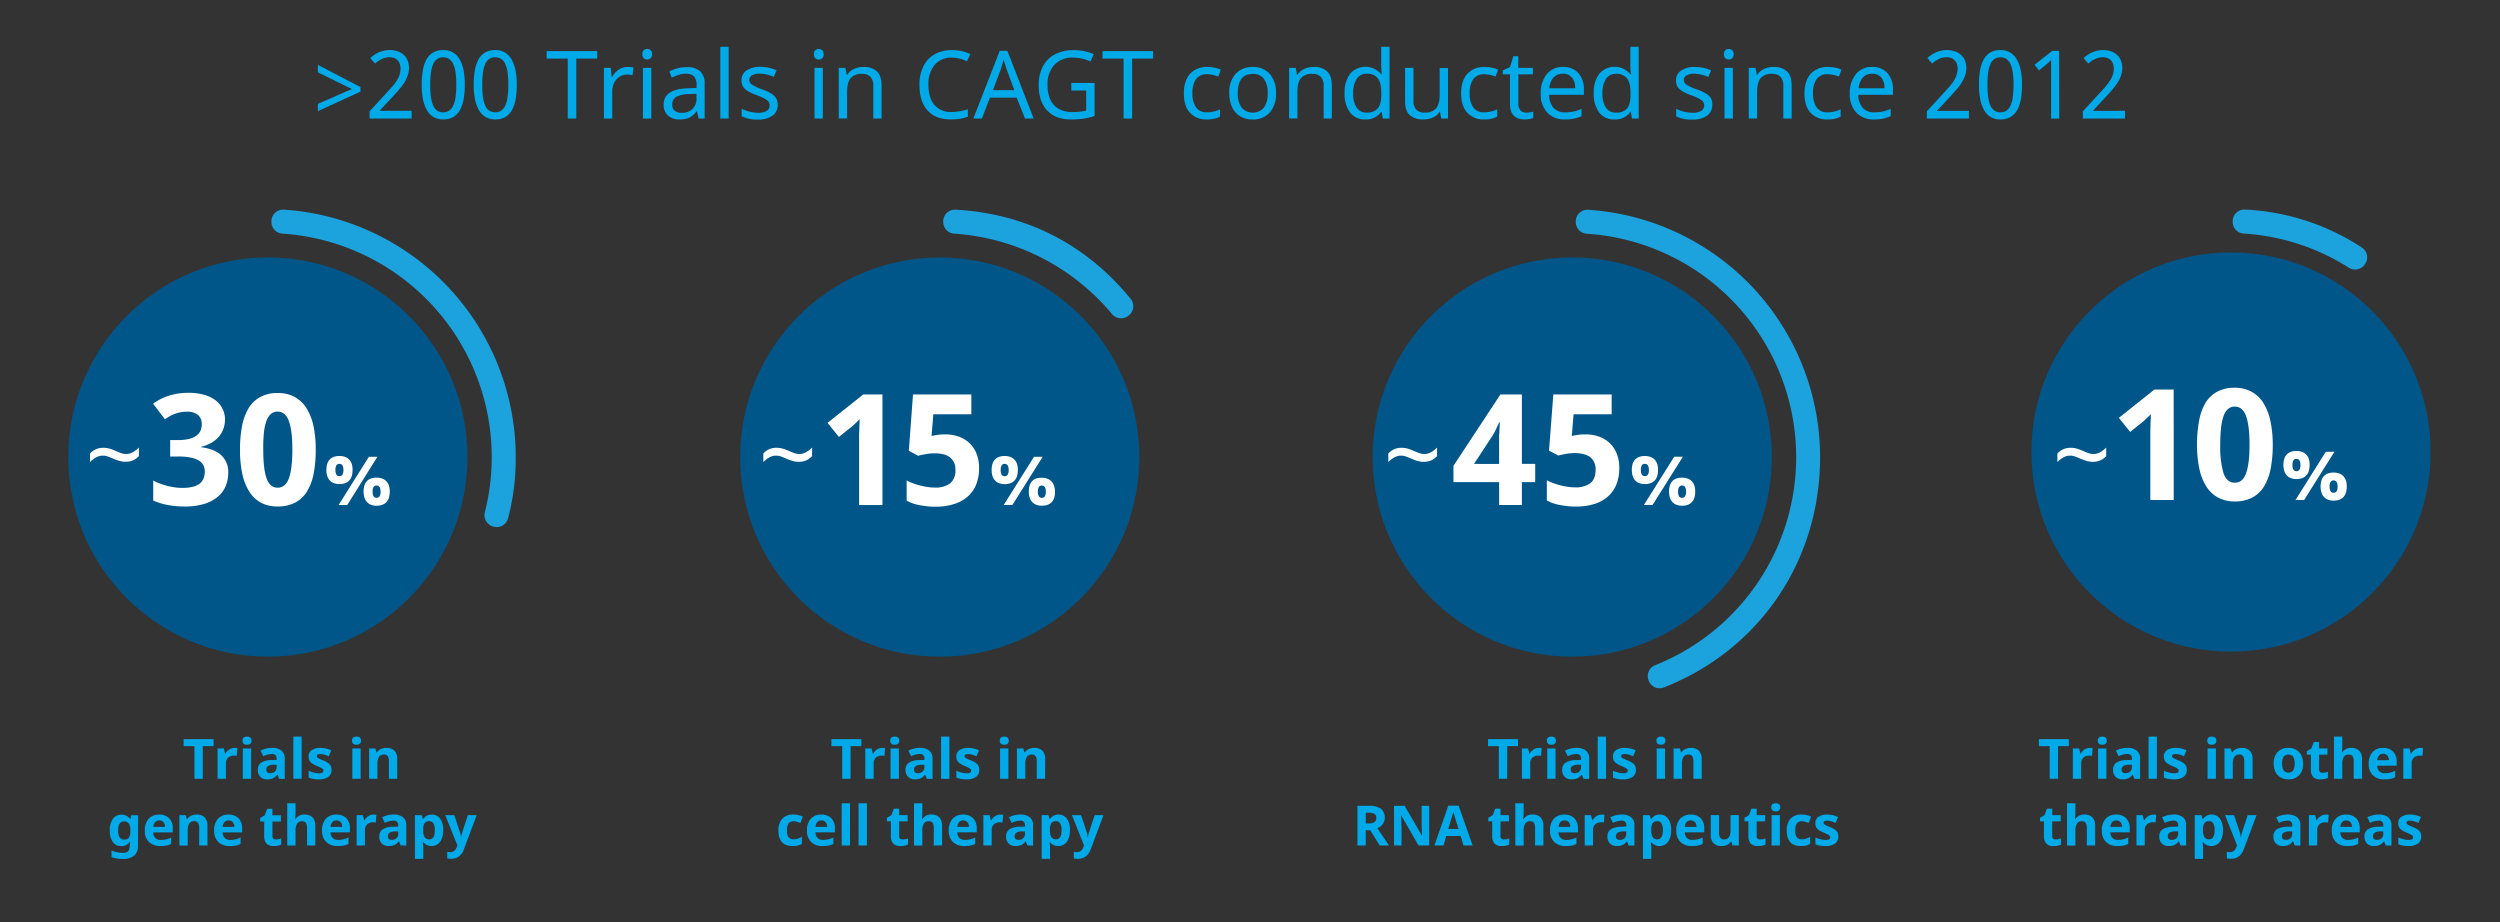 <svg id="Layer_1" data-name="Layer 1" xmlns="http://www.w3.org/2000/svg" viewBox="0 0 900 332.05"><rect x="0" y="0" width="900" height="332.05" fill="#333333" stroke="none"/><defs><style>.cls-1{fill:#00a9e8;}.cls-2{fill:#1ca2dc;}.cls-3{fill:#005688;}.cls-4{fill:#fff;}</style></defs><path class="cls-1" d="M73,280.37H70V268.61H66.1v-2.52H76.88v2.52H73Z"/><path class="cls-1" d="M84.45,269.25a4.61,4.61,0,0,1,1,.09l-.22,2.79a3.23,3.23,0,0,0-.88-.1,3.15,3.15,0,0,0-2.22.73,2.67,2.67,0,0,0-.8,2.05v5.56h-3V269.45h2.26l.44,1.84h.14a4.09,4.09,0,0,1,1.38-1.48A3.32,3.32,0,0,1,84.45,269.25Z"/><path class="cls-1" d="M87.31,266.63c0-1,.54-1.45,1.62-1.45s1.62.48,1.62,1.45a1.43,1.43,0,0,1-.4,1.08,1.7,1.7,0,0,1-1.22.39Q87.31,268.1,87.31,266.63Zm3.1,13.74h-3V269.45h3Z"/><path class="cls-1" d="M100.47,280.37l-.57-1.48h-.08a4.36,4.36,0,0,1-1.55,1.31,5.06,5.06,0,0,1-2.08.37,3.35,3.35,0,0,1-2.47-.9,3.46,3.46,0,0,1-.9-2.56A2.87,2.87,0,0,1,94,274.55a7,7,0,0,1,3.67-.92l1.89-.06v-.47a1.48,1.48,0,0,0-1.7-1.66,7.69,7.69,0,0,0-3.07.79l-1-2a9,9,0,0,1,4.18-1,5.19,5.19,0,0,1,3.37,1,3.52,3.52,0,0,1,1.17,2.91v7.27Zm-.88-5.06-1.15,0a3.69,3.69,0,0,0-1.93.47,1.46,1.46,0,0,0-.64,1.31c0,.84.48,1.26,1.45,1.26a2.26,2.26,0,0,0,1.65-.6,2,2,0,0,0,.62-1.58Z"/><path class="cls-1" d="M108.6,280.37h-3V265.18h3Z"/><path class="cls-1" d="M119.34,277.13a3,3,0,0,1-1.17,2.56,5.81,5.81,0,0,1-3.49.88,10.69,10.69,0,0,1-2-.17,7.16,7.16,0,0,1-1.57-.47v-2.46a9.74,9.74,0,0,0,1.87.65,7.36,7.36,0,0,0,1.83.27c1.08,0,1.62-.31,1.62-.94a.8.8,0,0,0-.21-.57,3.42,3.42,0,0,0-.75-.5c-.35-.18-.82-.4-1.4-.65a9.15,9.15,0,0,1-1.85-1,2.76,2.76,0,0,1-.86-1,3.43,3.43,0,0,1-.27-1.44,2.57,2.57,0,0,1,1.13-2.25,5.47,5.47,0,0,1,3.19-.79,9,9,0,0,1,3.84.86l-.9,2.15a14.18,14.18,0,0,0-1.53-.58,4.78,4.78,0,0,0-1.45-.23q-1.32,0-1.32.72a.84.84,0,0,0,.42.69,11.35,11.35,0,0,0,1.86.87,8.35,8.35,0,0,1,1.88,1,2.94,2.94,0,0,1,.88,1A3.18,3.18,0,0,1,119.34,277.13Z"/><path class="cls-1" d="M126.73,266.63c0-1,.54-1.45,1.62-1.45s1.62.48,1.62,1.45a1.43,1.43,0,0,1-.4,1.08,1.7,1.7,0,0,1-1.22.39Q126.73,268.1,126.73,266.63Zm3.11,13.74h-3V269.45h3Z"/><path class="cls-1" d="M143,280.37h-3V274a3.06,3.06,0,0,0-.42-1.77,1.53,1.53,0,0,0-1.34-.59,2,2,0,0,0-1.8.84,5.13,5.13,0,0,0-.56,2.76v5.14h-3V269.45h2.28l.4,1.4h.16a3.16,3.16,0,0,1,1.38-1.2,4.64,4.64,0,0,1,2-.4,3.79,3.79,0,0,1,2.89,1,4.11,4.11,0,0,1,1,3Z"/><path class="cls-1" d="M49.69,304.39A4.5,4.5,0,0,1,48.31,308a6,6,0,0,1-4.08,1.22,11.41,11.41,0,0,1-4.08-.65v-2.38a10.78,10.78,0,0,0,4.25.84c1.53,0,2.3-.83,2.3-2.48v-.22l.09-1.34H46.7a3.45,3.45,0,0,1-3.1,1.62,3.52,3.52,0,0,1-3-1.52,7,7,0,0,1-1.08-4.12,6.83,6.83,0,0,1,1.12-4.18,3.62,3.62,0,0,1,3.08-1.5,3.67,3.67,0,0,1,3.16,1.6h.08l.25-1.4h2.52Zm-5-2.16a2,2,0,0,0,1.72-.69,3.8,3.8,0,0,0,.51-2.23V299a4.45,4.45,0,0,0-.54-2.51,2,2,0,0,0-1.74-.77q-2.1,0-2.1,3.3a4.58,4.58,0,0,0,.52,2.45A1.8,1.8,0,0,0,44.67,302.23Z"/><path class="cls-1" d="M57.74,304.57a5.63,5.63,0,0,1-4.12-1.46A5.5,5.5,0,0,1,52.14,299a6,6,0,0,1,1.37-4.24,4.88,4.88,0,0,1,3.79-1.5,4.81,4.81,0,0,1,3.61,1.32,5,5,0,0,1,1.29,3.64v1.44H55.15a2.92,2.92,0,0,0,.76,2,2.66,2.66,0,0,0,2,.71,7.91,7.91,0,0,0,1.86-.21,8.85,8.85,0,0,0,1.84-.65v2.3a7.19,7.19,0,0,1-1.67.59A11,11,0,0,1,57.74,304.57Zm-.42-9.2a1.89,1.89,0,0,0-1.48.6,2.82,2.82,0,0,0-.62,1.7H59.4a2.47,2.47,0,0,0-.57-1.7A2,2,0,0,0,57.32,295.37Z"/><path class="cls-1" d="M74.7,304.37h-3V298a3.06,3.06,0,0,0-.42-1.77,1.54,1.54,0,0,0-1.34-.59,2,2,0,0,0-1.81.84,5.15,5.15,0,0,0-.55,2.76v5.14h-3V293.45h2.27l.4,1.4h.17a3.14,3.14,0,0,1,1.37-1.2,4.68,4.68,0,0,1,2-.4,3.81,3.81,0,0,1,2.89,1,4.11,4.11,0,0,1,1,3Z"/><path class="cls-1" d="M82.7,304.57a5.65,5.65,0,0,1-4.12-1.46A5.5,5.5,0,0,1,77.1,299a6.07,6.07,0,0,1,1.37-4.24,4.88,4.88,0,0,1,3.79-1.5,4.81,4.81,0,0,1,3.61,1.32,5,5,0,0,1,1.29,3.64v1.44h-7a2.87,2.87,0,0,0,.75,2,2.66,2.66,0,0,0,2,.71,8.06,8.06,0,0,0,1.87-.21,9,9,0,0,0,1.83-.65v2.3a7.19,7.19,0,0,1-1.67.59A11,11,0,0,1,82.7,304.57Zm-.42-9.2a1.89,1.89,0,0,0-1.48.6,2.82,2.82,0,0,0-.62,1.7h4.18a2.47,2.47,0,0,0-.57-1.7A2,2,0,0,0,82.28,295.37Z"/><path class="cls-1" d="M99.37,302.19a6.41,6.41,0,0,0,1.88-.34v2.22a6.74,6.74,0,0,1-2.74.5,3.36,3.36,0,0,1-2.6-.91A3.94,3.94,0,0,1,95.1,301v-5.26H93.67v-1.26l1.64-1,.86-2.3h1.9v2.32h3.06v2.24H98.07V301a1.15,1.15,0,0,0,.36.94A1.41,1.41,0,0,0,99.37,302.19Z"/><path class="cls-1" d="M113.53,304.37h-3V298c0-1.57-.59-2.36-1.76-2.36a2,2,0,0,0-1.81.85,5.19,5.19,0,0,0-.56,2.75v5.14h-3V289.18h3v3.09c0,.24,0,.81-.06,1.7l-.07.88h.15a3.46,3.46,0,0,1,3.17-1.6,3.88,3.88,0,0,1,2.92,1,4.13,4.13,0,0,1,1,3Z"/><path class="cls-1" d="M121.54,304.57a5.63,5.63,0,0,1-4.12-1.46,5.5,5.5,0,0,1-1.48-4.12,6,6,0,0,1,1.37-4.24,4.88,4.88,0,0,1,3.79-1.5,4.81,4.81,0,0,1,3.61,1.32,5,5,0,0,1,1.28,3.64v1.44h-7a2.92,2.92,0,0,0,.76,2,2.64,2.64,0,0,0,2,.71,7.91,7.91,0,0,0,1.86-.21,8.85,8.85,0,0,0,1.84-.65v2.3a7.19,7.19,0,0,1-1.67.59A11.07,11.07,0,0,1,121.54,304.57Zm-.42-9.2a1.89,1.89,0,0,0-1.48.6,2.76,2.76,0,0,0-.62,1.7h4.18a2.47,2.47,0,0,0-.57-1.7A2,2,0,0,0,121.12,295.37Z"/><path class="cls-1" d="M134.51,293.25a4.78,4.78,0,0,1,1,.09l-.23,2.79a3.18,3.18,0,0,0-.88-.1,3.15,3.15,0,0,0-2.22.73,2.66,2.66,0,0,0-.79,2.05v5.56h-3V293.45h2.25l.44,1.84h.15a4.06,4.06,0,0,1,1.37-1.48A3.34,3.34,0,0,1,134.51,293.25Z"/><path class="cls-1" d="M144.24,304.37l-.58-1.48h-.08A4.27,4.27,0,0,1,142,304.2a5,5,0,0,1-2.07.37,3.37,3.37,0,0,1-2.48-.9,3.46,3.46,0,0,1-.9-2.56,2.88,2.88,0,0,1,1.22-2.56,6.94,6.94,0,0,1,3.66-.92l1.9-.06v-.47a1.49,1.49,0,0,0-1.7-1.66,7.73,7.73,0,0,0-3.08.79l-1-2a9,9,0,0,1,4.18-1,5.22,5.22,0,0,1,3.37,1,3.52,3.52,0,0,1,1.17,2.91v7.27Zm-.88-5.06-1.15,0a3.73,3.73,0,0,0-1.94.47,1.48,1.48,0,0,0-.63,1.31q0,1.26,1.44,1.26a2.3,2.3,0,0,0,1.66-.6,2.09,2.09,0,0,0,.62-1.58Z"/><path class="cls-1" d="M155.38,304.57a3.64,3.64,0,0,1-3-1.4h-.15c.1.91.15,1.44.15,1.58v4.43h-3V293.45h2.43l.42,1.42h.13a3.45,3.45,0,0,1,3.1-1.62,3.53,3.53,0,0,1,3,1.49,6.91,6.91,0,0,1,1.1,4.15,8.24,8.24,0,0,1-.51,3,4.32,4.32,0,0,1-1.46,2A3.78,3.78,0,0,1,155.38,304.57Zm-.88-8.94a1.88,1.88,0,0,0-1.61.68,3.93,3.93,0,0,0-.53,2.24v.32a4.69,4.69,0,0,0,.52,2.52,1.86,1.86,0,0,0,1.66.76c1.33,0,2-1.1,2-3.3a4.67,4.67,0,0,0-.49-2.41A1.69,1.69,0,0,0,154.5,295.63Z"/><path class="cls-1" d="M160.28,293.45h3.26l2.06,6.15a8.43,8.43,0,0,1,.37,1.89H166a9.31,9.31,0,0,1,.42-1.89l2-6.15h3.19L167,305.77a5.36,5.36,0,0,1-1.81,2.56,4.63,4.63,0,0,1-2.75.85A6.85,6.85,0,0,1,161,309v-2.36a5.26,5.26,0,0,0,1.17.12,2.15,2.15,0,0,0,1.38-.48,3.14,3.14,0,0,0,.92-1.46l.18-.54Z"/><path class="cls-1" d="M114.43,37.39l12.22-5.34-12.22-6V23.35l15.34,8V33l-15.34,7Z"/><path class="cls-1" d="M148.19,42.67H133.05V40.08l5.81-6.32c.83-.9,1.58-1.72,2.23-2.46a19.8,19.8,0,0,0,1.67-2.17A9.41,9.41,0,0,0,143.81,27a7.25,7.25,0,0,0,.37-2.33,4.86,4.86,0,0,0-.29-1.73,3.48,3.48,0,0,0-.8-1.27,3.42,3.42,0,0,0-1.24-.79,4.65,4.65,0,0,0-1.59-.26,6.22,6.22,0,0,0-2.85.64A11.37,11.37,0,0,0,135,22.88l-1.7-2a14.42,14.42,0,0,1,1.43-1.12,10.43,10.43,0,0,1,1.64-.91,11.23,11.23,0,0,1,1.86-.6,9.22,9.22,0,0,1,2.06-.23,8.7,8.7,0,0,1,2.88.45,6.11,6.11,0,0,1,2.19,1.29,5.71,5.71,0,0,1,1.38,2,7.07,7.07,0,0,1,.49,2.71,8.29,8.29,0,0,1-.44,2.69,12.36,12.36,0,0,1-1.21,2.52,21.69,21.69,0,0,1-1.84,2.48c-.72.83-1.49,1.69-2.32,2.59l-4.66,5v.14h11.43Z"/><path class="cls-1" d="M167.32,30.5a29.86,29.86,0,0,1-.42,5.27,12.1,12.1,0,0,1-1.37,3.93,6.62,6.62,0,0,1-2.41,2.46,7.17,7.17,0,0,1-3.59.84,6.71,6.71,0,0,1-3.41-.84,6.86,6.86,0,0,1-2.41-2.46,12.58,12.58,0,0,1-1.42-3.93,26.22,26.22,0,0,1-.48-5.27,28.77,28.77,0,0,1,.43-5.26,12.34,12.34,0,0,1,1.34-3.93A6.52,6.52,0,0,1,156,18.87a7,7,0,0,1,3.56-.85,6.42,6.42,0,0,1,5.86,3.28,12.28,12.28,0,0,1,1.45,3.92A26.25,26.25,0,0,1,167.32,30.5Zm-12.44,0a34.29,34.29,0,0,0,.25,4.35,11.9,11.9,0,0,0,.8,3.1,4.39,4.39,0,0,0,1.44,1.86,3.69,3.69,0,0,0,2.16.62,3.75,3.75,0,0,0,2.18-.61A4.42,4.42,0,0,0,163.18,38a10.93,10.93,0,0,0,.83-3.09,33,33,0,0,0,.25-4.38,32.53,32.53,0,0,0-.25-4.35,10.85,10.85,0,0,0-.83-3.08,4.42,4.42,0,0,0-1.47-1.85,3.75,3.75,0,0,0-2.18-.61,3.69,3.69,0,0,0-2.16.61,4.3,4.3,0,0,0-1.44,1.85,11.63,11.63,0,0,0-.8,3.08A34.29,34.29,0,0,0,154.88,30.5Z"/><path class="cls-1" d="M186.05,30.5a29.8,29.8,0,0,1-.43,5.27,11.87,11.87,0,0,1-1.36,3.93,6.62,6.62,0,0,1-2.41,2.46,7.17,7.17,0,0,1-3.59.84,6.68,6.68,0,0,1-3.41-.84,6.86,6.86,0,0,1-2.41-2.46A12.58,12.58,0,0,1,171,35.77a27,27,0,0,1-.47-5.27,29.74,29.74,0,0,1,.42-5.26,12.34,12.34,0,0,1,1.35-3.93,6.44,6.44,0,0,1,2.39-2.44,7,7,0,0,1,3.56-.85,6.42,6.42,0,0,1,5.86,3.28,12.52,12.52,0,0,1,1.44,3.92A25.5,25.5,0,0,1,186.05,30.5Zm-12.44,0a32.53,32.53,0,0,0,.25,4.35,11.52,11.52,0,0,0,.8,3.1,4.37,4.37,0,0,0,1.43,1.86,4.14,4.14,0,0,0,4.34,0A4.42,4.42,0,0,0,181.9,38a10.61,10.61,0,0,0,.83-3.09A31.26,31.26,0,0,0,183,30.5a30.8,30.8,0,0,0-.26-4.35,10.53,10.53,0,0,0-.83-3.08,4.42,4.42,0,0,0-1.47-1.85,4.16,4.16,0,0,0-4.34,0,4.28,4.28,0,0,0-1.43,1.85,11.26,11.26,0,0,0-.8,3.08A32.53,32.53,0,0,0,173.61,30.5Z"/><path class="cls-1" d="M207.46,42.67h-3.07V21.09H196.8V18.4H215v2.69h-7.54Z"/><path class="cls-1" d="M225.94,24.11a10.45,10.45,0,0,1,2.14.2l-.36,2.76a8.63,8.63,0,0,0-2-.24,4.86,4.86,0,0,0-2.68.8,5.46,5.46,0,0,0-1.94,2.2,7,7,0,0,0-.69,3.11v9.73h-3V24.44h2.46l.33,3.34h.13A7.9,7.9,0,0,1,222.83,25,5.61,5.61,0,0,1,225.94,24.11Z"/><path class="cls-1" d="M231.25,19.51A1.67,1.67,0,0,1,233,17.62a1.68,1.68,0,0,1,1.74,1.89,1.83,1.83,0,0,1-.52,1.45,1.89,1.89,0,0,1-2.47,0A1.87,1.87,0,0,1,231.25,19.51Zm3.22,23.16h-3V24.44h3Z"/><path class="cls-1" d="M251.51,42.67l-.59-2.59h-.13a7.77,7.77,0,0,1-2.71,2.32,8.44,8.44,0,0,1-3.41.6,6,6,0,0,1-4.22-1.41,5.15,5.15,0,0,1-1.53-4q0-5.55,8.75-5.81l3.09-.12V30.6a4.44,4.44,0,0,0-.9-3.06,3.7,3.7,0,0,0-2.87-1,8.77,8.77,0,0,0-2.73.43,22.19,22.19,0,0,0-2.42,1l-.91-2.24a13.52,13.52,0,0,1,3-1.15,12.75,12.75,0,0,1,3.22-.41,7.08,7.08,0,0,1,4.91,1.46,6,6,0,0,1,1.61,4.64V42.67Zm-6.16-2.07a5.49,5.49,0,0,0,3.94-1.36,5,5,0,0,0,1.44-3.84V33.76l-2.69.11a9.77,9.77,0,0,0-4.58,1A3,3,0,0,0,242,37.64a2.76,2.76,0,0,0,.87,2.19A3.58,3.58,0,0,0,245.35,40.6Z"/><path class="cls-1" d="M262.31,42.67h-3V16.84h3Z"/><path class="cls-1" d="M280,37.64a4.62,4.62,0,0,1-1.91,4,8.88,8.88,0,0,1-5.36,1.4A12.19,12.19,0,0,1,267,41.86V39.14a13.3,13.3,0,0,0,5.8,1.46,5.81,5.81,0,0,0,3.28-.73,2.28,2.28,0,0,0,1-2,2.23,2.23,0,0,0-1-1.83,14.92,14.92,0,0,0-3.51-1.71,20,20,0,0,1-3.62-1.7,4.69,4.69,0,0,1-1.53-1.59,4.29,4.29,0,0,1-.49-2.14,4.11,4.11,0,0,1,1.82-3.53,8.5,8.5,0,0,1,5-1.3,13.89,13.89,0,0,1,5.81,1.23l-1,2.37a13.22,13.22,0,0,0-5-1.16,5.49,5.49,0,0,0-2.82.59,1.8,1.8,0,0,0-1,1.62,2,2,0,0,0,.83,1.65,17.72,17.72,0,0,0,3.87,1.82,16.25,16.25,0,0,1,3.36,1.58,4.91,4.91,0,0,1,1.61,1.64A4.43,4.43,0,0,1,280,37.64Z"/><path class="cls-1" d="M293,19.51a1.86,1.86,0,0,1,.5-1.44,1.93,1.93,0,0,1,2.48,0,1.8,1.8,0,0,1,.52,1.44A1.83,1.83,0,0,1,296,21a1.9,1.9,0,0,1-2.48,0A1.9,1.9,0,0,1,293,19.51Zm3.22,23.16h-3V24.44h3Z"/><path class="cls-1" d="M314.39,42.67V31a4.76,4.76,0,0,0-1-3.31,4,4,0,0,0-3.09-1.09,5,5,0,0,0-4.08,1.55c-.84,1-1.27,2.72-1.27,5.06v9.44h-3V24.44h2.41l.45,2.49H305a5.6,5.6,0,0,1,2.37-2.08,7.67,7.67,0,0,1,3.37-.74,6.74,6.74,0,0,1,5,1.63q1.63,1.62,1.63,5.06V42.67Z"/><path class="cls-1" d="M342.63,20.74a7.71,7.71,0,0,0-6.16,2.62,10.72,10.72,0,0,0-2.24,7.18q0,4.7,2.18,7.24a7.68,7.68,0,0,0,6.19,2.55,20.73,20.73,0,0,0,5.83-1V42a14.77,14.77,0,0,1-3,.78,22.81,22.81,0,0,1-3.28.2c-3.58,0-6.33-1.08-8.26-3.26S331,34.49,331,30.5a14.64,14.64,0,0,1,1.39-6.57,10,10,0,0,1,4-4.35,12.25,12.25,0,0,1,6.24-1.53,14.83,14.83,0,0,1,6.7,1.43l-1.23,2.59A13.17,13.17,0,0,0,342.63,20.74Z"/><path class="cls-1" d="M369,42.67,366,35.15h-9.63l-2.88,7.52h-3.09L359.9,18.3h2.75l9.47,24.37Zm-3.84-10.22-2.72-7.36-1.16-3.63c-.34,1.32-.69,2.54-1.05,3.63l-2.76,7.36Z"/><path class="cls-1" d="M385.66,29.86h8.39v11.9a26.58,26.58,0,0,1-3.92.93,30,30,0,0,1-4.62.31q-5.53,0-8.58-3.28t-3-9.18a14,14,0,0,1,1.51-6.64,10.28,10.28,0,0,1,4.36-4.35,14.24,14.24,0,0,1,6.72-1.5,18.26,18.26,0,0,1,7.23,1.43l-1.16,2.66a15.6,15.6,0,0,0-6.26-1.4,8.84,8.84,0,0,0-6.77,2.62,10.11,10.11,0,0,0-2.44,7.18q0,4.82,2.34,7.32t6.81,2.5a19.45,19.45,0,0,0,4.76-.58v-7.2h-5.33Z"/><path class="cls-1" d="M407.56,42.67h-3.07V21.09H396.9V18.4h18.2v2.69h-7.54Z"/><path class="cls-1" d="M434.5,43a7.84,7.84,0,0,1-6.12-2.41q-2.19-2.42-2.19-6.93c0-3.06.74-5.41,2.21-7.07a8.06,8.06,0,0,1,6.32-2.48,12.24,12.24,0,0,1,2.63.28,8.47,8.47,0,0,1,2.15.7l-.91,2.49a11.72,11.72,0,0,0-3.94-.86,4.77,4.77,0,0,0-4.06,1.73,8.48,8.48,0,0,0-1.31,5.17,8.29,8.29,0,0,0,1.31,5.06,4.53,4.53,0,0,0,3.88,1.75,11.22,11.22,0,0,0,4.73-1.06V42A10,10,0,0,1,434.5,43Z"/><path class="cls-1" d="M459.36,33.52a10.09,10.09,0,0,1-2.26,7,8,8,0,0,1-6.24,2.5,8.28,8.28,0,0,1-4.38-1.15,7.48,7.48,0,0,1-2.94-3.31,11.48,11.48,0,0,1-1-5,10.05,10.05,0,0,1,2.22-6.93A8,8,0,0,1,451,24.11a7.82,7.82,0,0,1,6.12,2.53A10,10,0,0,1,459.36,33.52Zm-13.76,0A8.57,8.57,0,0,0,447,38.75a5.34,5.34,0,0,0,8,0,8.5,8.5,0,0,0,1.36-5.23,8.26,8.26,0,0,0-1.37-5.17,4.81,4.81,0,0,0-4-1.73Q445.6,26.62,445.6,33.52Z"/><path class="cls-1" d="M476.51,42.67V31a4.76,4.76,0,0,0-1-3.31,4,4,0,0,0-3.1-1.09,5,5,0,0,0-4.07,1.55c-.85,1-1.27,2.72-1.27,5.06v9.44h-3V24.44h2.41l.44,2.49h.17a5.66,5.66,0,0,1,2.37-2.08,7.7,7.7,0,0,1,3.37-.74,6.74,6.74,0,0,1,5,1.63q1.64,1.62,1.63,5.06V42.67Z"/><path class="cls-1" d="M491.56,43a6.65,6.65,0,0,1-5.51-2.45,11,11,0,0,1-2-7,11,11,0,0,1,2-7,7.31,7.31,0,0,1,11.18.18h.22c0-.22-.08-.67-.13-1.34s-.09-1.12-.09-1.35V16.84h3V42.67h-2.41l-.44-2.44h-.14A6.43,6.43,0,0,1,491.56,43Zm.49-2.47A4.88,4.88,0,0,0,496,39q1.26-1.49,1.26-4.87v-.55q0-3.79-1.28-5.42a4.74,4.74,0,0,0-4-1.61,4.08,4.08,0,0,0-3.57,1.83,9.2,9.2,0,0,0-1.26,5.24,8.78,8.78,0,0,0,1.25,5.13A4.19,4.19,0,0,0,492.05,40.53Z"/><path class="cls-1" d="M508.85,24.44V36.18a4.74,4.74,0,0,0,1,3.28,4,4,0,0,0,3.07,1.07A5,5,0,0,0,517,39q1.28-1.56,1.28-5v-9.5h3V42.67h-2.45l-.43-2.4h-.15a5.37,5.37,0,0,1-2.31,2,7.91,7.91,0,0,1-3.47.71,7,7,0,0,1-5-1.57c-1.11-1-1.66-2.74-1.66-5V24.44Z"/><path class="cls-1" d="M534.35,43a7.85,7.85,0,0,1-6.13-2.41Q526,38.17,526,33.66c0-3.06.74-5.41,2.22-7.07a8,8,0,0,1,6.31-2.48,12.17,12.17,0,0,1,2.63.28,8.47,8.47,0,0,1,2.15.7l-.91,2.49a11.72,11.72,0,0,0-3.93-.86,4.78,4.78,0,0,0-4.07,1.73,8.48,8.48,0,0,0-1.31,5.17,8.29,8.29,0,0,0,1.31,5.06,4.53,4.53,0,0,0,3.88,1.75A11.19,11.19,0,0,0,539,39.37V42A10,10,0,0,1,534.35,43Z"/><path class="cls-1" d="M549.45,40.56a10.69,10.69,0,0,0,1.37-.11,6,6,0,0,0,1.17-.27v2.29a6.14,6.14,0,0,1-1.28.36,8.71,8.71,0,0,1-1.77.17c-3.56,0-5.35-1.87-5.35-5.62V26.77H541V25.34l2.61-1.19,1.19-3.89h1.78v4.18h5.26v2.33H546.6V37.29a3.55,3.55,0,0,0,.75,2.43A2.7,2.7,0,0,0,549.45,40.56Z"/><path class="cls-1" d="M563.38,43A8.37,8.37,0,0,1,557,40.52a9.54,9.54,0,0,1-2.33-6.83,10.52,10.52,0,0,1,2.17-7,7.28,7.28,0,0,1,5.88-2.6,7.08,7.08,0,0,1,5.48,2.22,8.52,8.52,0,0,1,2,6v1.81H557.71a7,7,0,0,0,1.57,4.71,5.48,5.48,0,0,0,4.24,1.61,14.56,14.56,0,0,0,2.77-.25,15.76,15.76,0,0,0,3.07-1v2.63a14.72,14.72,0,0,1-2.84.91A16,16,0,0,1,563.38,43Zm-.74-16.45a4.34,4.34,0,0,0-3.39,1.38,6.51,6.51,0,0,0-1.48,3.84h9.28a5.88,5.88,0,0,0-1.18-3.89A4,4,0,0,0,562.64,26.55Z"/><path class="cls-1" d="M581.26,43a6.64,6.64,0,0,1-5.51-2.45,11,11,0,0,1-2-7,11,11,0,0,1,2-7,7.31,7.31,0,0,1,11.18.18h.22c0-.22-.08-.67-.14-1.34s-.08-1.12-.08-1.35V16.84h3V42.67h-2.41l-.45-2.44h-.13A6.43,6.43,0,0,1,581.26,43Zm.48-2.47a4.9,4.9,0,0,0,4-1.49c.84-1,1.25-2.61,1.25-4.87v-.55q0-3.79-1.27-5.42a4.74,4.74,0,0,0-4-1.61,4.08,4.08,0,0,0-3.57,1.83,9.2,9.2,0,0,0-1.26,5.24,8.78,8.78,0,0,0,1.25,5.13A4.18,4.18,0,0,0,581.74,40.53Z"/><path class="cls-1" d="M616.42,37.64a4.61,4.61,0,0,1-1.9,4,8.91,8.91,0,0,1-5.37,1.4,12.12,12.12,0,0,1-5.72-1.14V39.14a13.26,13.26,0,0,0,5.79,1.46,5.87,5.87,0,0,0,3.29-.73,2.3,2.3,0,0,0,1-2,2.23,2.23,0,0,0-1-1.83A15.34,15.34,0,0,0,609,34.37a19.71,19.71,0,0,1-3.62-1.7,4.73,4.73,0,0,1-1.54-1.59,4.4,4.4,0,0,1-.49-2.14,4.1,4.1,0,0,1,1.83-3.53,8.49,8.49,0,0,1,5-1.3A13.86,13.86,0,0,1,616,25.34l-1,2.37a13.18,13.18,0,0,0-5-1.16,5.49,5.49,0,0,0-2.82.59,1.81,1.81,0,0,0-1,1.62,2,2,0,0,0,.83,1.65A17.24,17.24,0,0,0,611,32.23a16.78,16.78,0,0,1,3.36,1.58,4.88,4.88,0,0,1,1.6,1.64A4.43,4.43,0,0,1,616.42,37.64Z"/><path class="cls-1" d="M620.61,19.51a1.86,1.86,0,0,1,.5-1.44,1.93,1.93,0,0,1,2.48,0,1.8,1.8,0,0,1,.52,1.44,1.83,1.83,0,0,1-.52,1.45,1.9,1.9,0,0,1-2.48,0A1.9,1.9,0,0,1,620.61,19.51Zm3.22,23.16h-3V24.44h3Z"/><path class="cls-1" d="M642,42.67V31a4.76,4.76,0,0,0-1-3.31,4,4,0,0,0-3.1-1.09,5,5,0,0,0-4.08,1.55c-.84,1-1.27,2.72-1.27,5.06v9.44h-3V24.44H632l.45,2.49h.17A5.6,5.6,0,0,1,635,24.85a7.67,7.67,0,0,1,3.37-.74,6.74,6.74,0,0,1,5,1.63Q645,27.36,645,30.8V42.67Z"/><path class="cls-1" d="M657.93,43a7.86,7.86,0,0,1-6.13-2.41q-2.19-2.42-2.19-6.93c0-3.06.74-5.41,2.22-7.07a8,8,0,0,1,6.31-2.48,12.33,12.33,0,0,1,2.64.28,8.75,8.75,0,0,1,2.15.7L662,27.58a11.72,11.72,0,0,0-3.93-.86A4.78,4.78,0,0,0,654,28.45a8.55,8.55,0,0,0-1.31,5.17A8.36,8.36,0,0,0,654,38.68a4.54,4.54,0,0,0,3.89,1.75,11.26,11.26,0,0,0,4.73-1.06V42A10.06,10.06,0,0,1,657.93,43Z"/><path class="cls-1" d="M674.7,43a8.39,8.39,0,0,1-6.44-2.48,9.59,9.59,0,0,1-2.33-6.83,10.53,10.53,0,0,1,2.18-7,7.26,7.26,0,0,1,5.87-2.6,7.08,7.08,0,0,1,5.48,2.22,8.52,8.52,0,0,1,2,6v1.81H669a6.92,6.92,0,0,0,1.58,4.71,5.44,5.44,0,0,0,4.23,1.61,14.49,14.49,0,0,0,2.77-.25,15.55,15.55,0,0,0,3.07-1v2.63a14.5,14.5,0,0,1-2.84.91A15.93,15.93,0,0,1,674.7,43ZM674,26.55a4.34,4.34,0,0,0-3.39,1.38,6.51,6.51,0,0,0-1.48,3.84h9.29a6,6,0,0,0-1.18-3.89A4.05,4.05,0,0,0,674,26.55Z"/><path class="cls-1" d="M708.8,42.67H693.66V40.08l5.81-6.32q1.24-1.35,2.22-2.46a19.8,19.8,0,0,0,1.67-2.17,9.41,9.41,0,0,0,1-2.14,7,7,0,0,0,.37-2.33,5.1,5.1,0,0,0-.28-1.73,3.64,3.64,0,0,0-.81-1.27,3.42,3.42,0,0,0-1.24-.79,4.65,4.65,0,0,0-1.59-.26,6.22,6.22,0,0,0-2.85.64,11.62,11.62,0,0,0-2.41,1.63l-1.7-2a14.42,14.42,0,0,1,1.43-1.12,10.1,10.1,0,0,1,1.65-.91,10.82,10.82,0,0,1,1.85-.6,9.22,9.22,0,0,1,2.06-.23,8.62,8.62,0,0,1,2.88.45A6.11,6.11,0,0,1,706,19.79a5.71,5.71,0,0,1,1.38,2,7.07,7.07,0,0,1,.49,2.71,8,8,0,0,1-.44,2.69,11.86,11.86,0,0,1-1.21,2.52,20.56,20.56,0,0,1-1.84,2.48c-.72.83-1.49,1.69-2.32,2.59l-4.66,5v.14H708.8Z"/><path class="cls-1" d="M727.92,30.5a29.86,29.86,0,0,1-.42,5.27,12.1,12.1,0,0,1-1.36,3.93,6.65,6.65,0,0,1-2.42,2.46,7.14,7.14,0,0,1-3.59.84,6.33,6.33,0,0,1-5.81-3.3,12.34,12.34,0,0,1-1.43-3.93,26.26,26.26,0,0,1-.47-5.27,29.74,29.74,0,0,1,.42-5.26,12.34,12.34,0,0,1,1.34-3.93,6.52,6.52,0,0,1,2.39-2.44,7,7,0,0,1,3.56-.85,6.77,6.77,0,0,1,3.44.84A6.84,6.84,0,0,1,726,21.3a12.52,12.52,0,0,1,1.44,3.92A26.25,26.25,0,0,1,727.92,30.5Zm-12.43,0a32.53,32.53,0,0,0,.25,4.35,11.54,11.54,0,0,0,.79,3.1A4.47,4.47,0,0,0,718,39.81a3.69,3.69,0,0,0,2.16.62,3.75,3.75,0,0,0,2.18-.61A4.42,4.42,0,0,0,723.78,38a10.93,10.93,0,0,0,.83-3.09,32.85,32.85,0,0,0,.26-4.38,32.38,32.38,0,0,0-.26-4.35,10.85,10.85,0,0,0-.83-3.08,4.42,4.42,0,0,0-1.47-1.85,3.75,3.75,0,0,0-2.18-.61,3.69,3.69,0,0,0-2.16.61,4.37,4.37,0,0,0-1.44,1.85,11.28,11.28,0,0,0-.79,3.08A32.53,32.53,0,0,0,715.49,30.5Z"/><path class="cls-1" d="M741.32,42.67H738.4V27.52c0-.48,0-1,0-1.53s0-1.08,0-1.62,0-1.05,0-1.55,0-.92,0-1.3L738,22l-.44.41-.47.42-.6.53-2.46,2-1.59-2.05,6.36-5h2.49Z"/><path class="cls-1" d="M765,42.67H749.83V40.08l5.82-6.32q1.25-1.35,2.22-2.46a19.8,19.8,0,0,0,1.67-2.17A9.41,9.41,0,0,0,760.59,27a7,7,0,0,0,.37-2.33,5.1,5.1,0,0,0-.28-1.73,3.64,3.64,0,0,0-.81-1.27,3.42,3.42,0,0,0-1.24-.79,4.65,4.65,0,0,0-1.59-.26,6.22,6.22,0,0,0-2.85.64,11.62,11.62,0,0,0-2.41,1.63l-1.7-2a14.42,14.42,0,0,1,1.43-1.12,10.1,10.1,0,0,1,1.65-.91,10.82,10.82,0,0,1,1.85-.6,9.22,9.22,0,0,1,2.06-.23,8.62,8.62,0,0,1,2.88.45,6.11,6.11,0,0,1,2.19,1.29,5.71,5.71,0,0,1,1.38,2,7.07,7.07,0,0,1,.49,2.71,8,8,0,0,1-.44,2.69,11.86,11.86,0,0,1-1.21,2.52,20.56,20.56,0,0,1-1.84,2.48c-.72.83-1.49,1.69-2.32,2.59l-4.66,5v.14H765Z"/><path class="cls-2" d="M97.71,79.67v.25a4.21,4.21,0,0,0,4,4.19A80.66,80.66,0,0,1,174.55,184.4a4.22,4.22,0,0,0,2.75,5.07l.25.08a4.21,4.21,0,0,0,5.36-3,83.73,83.73,0,0,0,2.75-22.08,89.34,89.34,0,0,0-83.55-89A4.18,4.18,0,0,0,97.71,79.67Z"/><circle class="cls-3" cx="96.43" cy="164.54" r="71.85"/><path class="cls-4" d="M81,150.9a9.94,9.94,0,0,1-.67,3.72,9.45,9.45,0,0,1-1.82,2.89,10.63,10.63,0,0,1-2.73,2.07,14.28,14.28,0,0,1-3.39,1.26V161q4.83.6,7.3,2.92a8.22,8.22,0,0,1,2.48,6.28,12.38,12.38,0,0,1-.94,4.83,10.1,10.1,0,0,1-2.89,3.85,13.94,13.94,0,0,1-4.9,2.55,23.62,23.62,0,0,1-7,.91,33.15,33.15,0,0,1-6-.53,23.21,23.21,0,0,1-5.28-1.62V173a18.3,18.3,0,0,0,2.59,1.14,25,25,0,0,0,2.72.83,22.11,22.11,0,0,0,2.68.51,20.08,20.08,0,0,0,2.49.16,14.67,14.67,0,0,0,3.89-.43A6.33,6.33,0,0,0,72,174a4.4,4.4,0,0,0,1.32-1.89,7,7,0,0,0,.4-2.41,4.78,4.78,0,0,0-.51-2.22,4.24,4.24,0,0,0-1.63-1.69,9.26,9.26,0,0,0-3-1.07,22.08,22.08,0,0,0-4.5-.38H61.26v-5.91H64a16.29,16.29,0,0,0,4.17-.45,7.42,7.42,0,0,0,2.65-1.23,4.24,4.24,0,0,0,1.4-1.81,6,6,0,0,0,.41-2.2,4.24,4.24,0,0,0-1.32-3.32,6.08,6.08,0,0,0-4.18-1.2,10.56,10.56,0,0,0-2.44.26,13.48,13.48,0,0,0-2.09.65,12.15,12.15,0,0,0-1.77.87c-.54.32-1,.63-1.46.94l-4.25-5.61a20.53,20.53,0,0,1,2.49-1.55,20,20,0,0,1,2.93-1.24,22.25,22.25,0,0,1,3.4-.83,24.11,24.11,0,0,1,3.9-.3,20.71,20.71,0,0,1,5.35.64,12.78,12.78,0,0,1,4.12,1.85,8.56,8.56,0,0,1,2.66,3A8.45,8.45,0,0,1,81,150.9Z"/><path class="cls-4" d="M113.66,161.9a44.51,44.51,0,0,1-.75,8.61,19.22,19.22,0,0,1-2.39,6.42,11.16,11.16,0,0,1-4.25,4,13.12,13.12,0,0,1-6.28,1.39A12.35,12.35,0,0,1,94,181a11.45,11.45,0,0,1-4.25-4,19.49,19.49,0,0,1-2.52-6.42,40.57,40.57,0,0,1-.83-8.61,45,45,0,0,1,.75-8.63,19.22,19.22,0,0,1,2.38-6.45,11.18,11.18,0,0,1,4.22-4,12.92,12.92,0,0,1,6.26-1.4,12.41,12.41,0,0,1,6,1.38,11.84,11.84,0,0,1,4.28,4,19.88,19.88,0,0,1,2.56,6.46A40.34,40.34,0,0,1,113.66,161.9Zm-18.89,0c0,4.54.39,8,1.17,10.24s2.13,3.43,4,3.43,3.25-1.13,4.07-3.4,1.24-5.69,1.24-10.27-.41-8-1.24-10.27-2.18-3.45-4.07-3.45a3.55,3.55,0,0,0-2.43.87,6.13,6.13,0,0,0-1.62,2.59,18,18,0,0,0-.9,4.29A57.94,57.94,0,0,0,94.77,161.9Z"/><path class="cls-4" d="M126.92,169.2a7.38,7.38,0,0,1-.28,2.13,3.94,3.94,0,0,1-.86,1.59,3.7,3.7,0,0,1-1.48,1,6,6,0,0,1-2.14.35,5.59,5.59,0,0,1-2-.35,3.88,3.88,0,0,1-1.47-1,4.25,4.25,0,0,1-.89-1.59,7,7,0,0,1-.3-2.13,7.63,7.63,0,0,1,.27-2.12,4,4,0,0,1,.86-1.58,3.69,3.69,0,0,1,1.46-1,5.8,5.8,0,0,1,2.11-.34,5.67,5.67,0,0,1,2.06.34,3.88,3.88,0,0,1,1.49,1,4.24,4.24,0,0,1,.91,1.58A6.91,6.91,0,0,1,126.92,169.2Zm-6.16,0a3.23,3.23,0,0,0,.34,1.67,1.19,1.19,0,0,0,1.09.55,1.2,1.2,0,0,0,1.09-.55,3.17,3.17,0,0,0,.35-1.67c0-1.47-.48-2.21-1.44-2.21a1.17,1.17,0,0,0-1.09.55A3.14,3.14,0,0,0,120.76,169.23Zm15.11-4.77L125,181.81h-3.11l10.9-17.35ZM140.31,177a7.74,7.74,0,0,1-.28,2.13,4.11,4.11,0,0,1-.87,1.58,3.78,3.78,0,0,1-1.48,1,5.75,5.75,0,0,1-2.14.35,5.3,5.3,0,0,1-2-.35,3.86,3.86,0,0,1-1.46-1,4.14,4.14,0,0,1-.89-1.58,7,7,0,0,1-.3-2.13,7.63,7.63,0,0,1,.27-2.12,4,4,0,0,1,.84-1.58,3.76,3.76,0,0,1,1.46-1,5.8,5.8,0,0,1,2.11-.34,5.67,5.67,0,0,1,2.06.34,3.88,3.88,0,0,1,1.49,1,4.24,4.24,0,0,1,.91,1.58A6.9,6.9,0,0,1,140.31,177Zm-6.17,0a3.23,3.23,0,0,0,.34,1.67,1.36,1.36,0,0,0,2.18,0A3.17,3.17,0,0,0,137,177c0-1.47-.48-2.21-1.44-2.21a1.2,1.2,0,0,0-1.09.55A3.14,3.14,0,0,0,134.14,177Z"/><path class="cls-4" d="M40.58,165.05l-1.23-.51a9.09,9.09,0,0,0-1-.33,5.1,5.1,0,0,0-.81-.17,7,7,0,0,0-.81,0,3.66,3.66,0,0,0-1.1.18,5.86,5.86,0,0,0-1.13.49,9.42,9.42,0,0,0-1.09.73,12.25,12.25,0,0,0-1,.9v-3.08a6.2,6.2,0,0,1,4.71-2.05c.37,0,.71,0,1,.05a7.91,7.91,0,0,1,1,.17,8.82,8.82,0,0,1,1.16.36c.42.16.93.36,1.53.62l1.22.51a8.59,8.59,0,0,0,1,.33,6,6,0,0,0,.82.17,6.87,6.87,0,0,0,.8,0,3.61,3.61,0,0,0,1.1-.18,6.55,6.55,0,0,0,1.13-.49A9.42,9.42,0,0,0,49,162a8.54,8.54,0,0,0,1-.9v3.08a6.14,6.14,0,0,1-4.71,2.05c-.36,0-.71,0-1-.05a7.75,7.75,0,0,1-1-.17,9.31,9.31,0,0,1-1.16-.36C41.68,165.51,41.17,165.31,40.58,165.05Z"/><path class="cls-2" d="M339.57,79.67v.27a4.2,4.2,0,0,0,4,4.18,81,81,0,0,1,56.75,28.93,4.22,4.22,0,0,0,5.72.74l.22-.16a4.2,4.2,0,0,0,.81-6C391,87.91,369.35,76.89,344,75.48A4.19,4.19,0,0,0,339.57,79.67Z"/><circle class="cls-3" cx="338.31" cy="164.55" r="71.85"/><path class="cls-4" d="M317.68,181.82h-8.41v-23c0-.48,0-1,0-1.71s0-1.35.06-2.07.05-1.43.08-2.16.05-1.39.07-2c-.09.11-.25.27-.47.49s-.46.46-.73.72-.56.54-.85.81-.57.52-.84.73L302,157.29l-4.09-5.07L310.77,142h6.91Z"/><path class="cls-4" d="M340.38,156.39a13.94,13.94,0,0,1,4.76.79,11.14,11.14,0,0,1,3.84,2.31,10.66,10.66,0,0,1,2.56,3.8,13.73,13.73,0,0,1,.93,5.22,15.87,15.87,0,0,1-1,5.81,11.33,11.33,0,0,1-3,4.35,13.29,13.29,0,0,1-4.86,2.74,21.14,21.14,0,0,1-6.65,1c-1,0-2,0-3-.13s-1.92-.23-2.82-.4a19.54,19.54,0,0,1-2.56-.66,13,13,0,0,1-2.19-1v-7.27a14.14,14.14,0,0,0,2.2,1,24.58,24.58,0,0,0,2.6.82c.9.23,1.8.41,2.71.55a18.34,18.34,0,0,0,2.59.2,8.76,8.76,0,0,0,5.55-1.51,5.77,5.77,0,0,0,1.91-4.81,5.46,5.46,0,0,0-1.87-4.48q-1.86-1.53-5.75-1.53a13.6,13.6,0,0,0-1.52.08c-.53.05-1.06.12-1.57.22s-1,.18-1.49.28-.88.21-1.22.31l-3.35-1.79,1.5-20.29h21v7.14H336l-.65,7.81c.58-.13,1.25-.25,2-.38A18.57,18.57,0,0,1,340.38,156.39Z"/><path class="cls-4" d="M366.42,169.21a7.74,7.74,0,0,1-.28,2.13,4.12,4.12,0,0,1-.87,1.6,3.78,3.78,0,0,1-1.48,1,6,6,0,0,1-2.14.35,5.5,5.5,0,0,1-2-.35,3.82,3.82,0,0,1-1.47-1,4.15,4.15,0,0,1-.89-1.6,7,7,0,0,1-.3-2.13,7.68,7.68,0,0,1,.27-2.12,3.88,3.88,0,0,1,.85-1.58,3.69,3.69,0,0,1,1.46-1,5.84,5.84,0,0,1,2.11-.34,5.76,5.76,0,0,1,2.07.34,4,4,0,0,1,1.49,1,4.22,4.22,0,0,1,.9,1.58A6.66,6.66,0,0,1,366.42,169.21Zm-6.17,0a3.23,3.23,0,0,0,.34,1.67,1.18,1.18,0,0,0,1.09.55,1.2,1.2,0,0,0,1.09-.55,3.17,3.17,0,0,0,.35-1.67c0-1.47-.48-2.21-1.44-2.21a1.2,1.2,0,0,0-1.09.55A3.17,3.17,0,0,0,360.25,169.24Zm15.11-4.76-10.9,17.34h-3.12l10.9-17.34ZM379.8,177a7.38,7.38,0,0,1-.28,2.13,4.09,4.09,0,0,1-.86,1.58,4,4,0,0,1-1.49,1,6,6,0,0,1-2.14.34,5.45,5.45,0,0,1-2-.34,4.13,4.13,0,0,1-1.47-1,4.28,4.28,0,0,1-.89-1.58,7,7,0,0,1-.3-2.13,7.68,7.68,0,0,1,.27-2.12,4.14,4.14,0,0,1,.85-1.58,3.65,3.65,0,0,1,1.45-1A5.84,5.84,0,0,1,375,172a5.76,5.76,0,0,1,2.07.34,4,4,0,0,1,1.49,1,4.09,4.09,0,0,1,.9,1.58A6.66,6.66,0,0,1,379.8,177Zm-6.17,0a3.34,3.34,0,0,0,.34,1.67,1.18,1.18,0,0,0,1.09.55,1.22,1.22,0,0,0,1.09-.54,3.14,3.14,0,0,0,.35-1.68c0-1.47-.48-2.2-1.44-2.2a1.2,1.2,0,0,0-1.09.54A3.27,3.27,0,0,0,373.63,177Z"/><path class="cls-4" d="M282.92,165.05l-1.22-.51a10,10,0,0,0-.95-.33,5.45,5.45,0,0,0-.82-.17,7,7,0,0,0-.81,0,3.66,3.66,0,0,0-1.1.18,5.78,5.78,0,0,0-1.12.49,9.53,9.53,0,0,0-1.1.73,10.69,10.69,0,0,0-1,.9v-3.08a6.16,6.16,0,0,1,4.7-2.05c.37,0,.71,0,1,.05a7.75,7.75,0,0,1,1,.17,9.2,9.2,0,0,1,1.15.36c.43.16.94.36,1.53.62l1.22.51a8.59,8.59,0,0,0,1,.33,5.84,5.84,0,0,0,.83.17,6.7,6.7,0,0,0,.79,0,3.68,3.68,0,0,0,1.11-.18,6.81,6.81,0,0,0,1.12-.49,9.53,9.53,0,0,0,1.1-.73,9.34,9.34,0,0,0,1-.9v3.08a6.13,6.13,0,0,1-4.7,2.05c-.37,0-.71,0-1-.05a7.61,7.61,0,0,1-1-.17,8.82,8.82,0,0,1-1.16-.36C284,165.51,283.51,165.31,282.92,165.05Z"/><path class="cls-2" d="M655.24,164.52a89.34,89.34,0,0,0-83.55-89,4.18,4.18,0,0,0-4.41,4.19v.26a4.21,4.21,0,0,0,4,4.18,80.61,80.61,0,0,1,24.6,155.31,4.21,4.21,0,0,0-2.48,5.2l.07.22a4.19,4.19,0,0,0,5.49,2.62C633.32,234,655.24,202,655.24,164.52Z"/><circle class="cls-3" cx="566" cy="164.54" r="71.85"/><path class="cls-4" d="M552.67,173.56h-4.79v8.25h-8.19v-8.25H523.24V167.7L540.15,142h7.73v25h4.79Zm-13-6.54v-6.75c0-.23,0-.58,0-1s0-.95,0-1.51,0-1.14.07-1.74.05-1.17.08-1.72.06-1,.08-1.43,0-.7.07-.88h-.24c-.33.76-.7,1.57-1.11,2.42a27,27,0,0,1-1.4,2.56L530.65,167Z"/><path class="cls-4" d="M570.85,156.38a14,14,0,0,1,4.77.79,10.85,10.85,0,0,1,3.83,2.31,10.45,10.45,0,0,1,2.56,3.8,13.68,13.68,0,0,1,.93,5.21,15.93,15.93,0,0,1-1,5.82,11.41,11.41,0,0,1-3,4.35,13.21,13.21,0,0,1-4.86,2.74,21.43,21.43,0,0,1-6.65.95c-1,0-2,0-3-.13s-1.92-.23-2.82-.4a18.09,18.09,0,0,1-2.56-.67,13,13,0,0,1-2.19-1v-7.27a15.27,15.27,0,0,0,2.21,1,23.2,23.2,0,0,0,2.6.82,25.46,25.46,0,0,0,2.71.54,16.9,16.9,0,0,0,2.58.21,8.87,8.87,0,0,0,5.56-1.51q1.9-1.51,1.9-4.81a5.49,5.49,0,0,0-1.86-4.48c-1.25-1-3.17-1.54-5.76-1.54a13.54,13.54,0,0,0-1.51.09c-.54,0-1.06.12-1.58.21s-1,.19-1.49.29-.88.2-1.22.31l-3.35-1.79L559.2,142h21v7.14H566.49l-.65,7.81c.58-.13,1.26-.25,2-.38A18.57,18.57,0,0,1,570.85,156.38Z"/><path class="cls-4" d="M596.89,169.2a7.38,7.38,0,0,1-.28,2.13,4.06,4.06,0,0,1-.86,1.59,3.74,3.74,0,0,1-1.49,1,6,6,0,0,1-2.14.35,5.53,5.53,0,0,1-2-.35,3.73,3.73,0,0,1-1.47-1,4.25,4.25,0,0,1-.89-1.59,7,7,0,0,1-.3-2.13,7.63,7.63,0,0,1,.27-2.12,4,4,0,0,1,.85-1.58,3.73,3.73,0,0,1,1.47-1,6.56,6.56,0,0,1,4.17,0,4,4,0,0,1,1.49,1,4.09,4.09,0,0,1,.9,1.58A6.61,6.61,0,0,1,596.89,169.2Zm-6.17,0a3.34,3.34,0,0,0,.34,1.67,1.36,1.36,0,0,0,2.18,0,3.07,3.07,0,0,0,.36-1.67c0-1.47-.49-2.21-1.45-2.21a1.18,1.18,0,0,0-1.09.55A3.24,3.24,0,0,0,590.72,169.23Zm15.11-4.77-10.9,17.35h-3.12l10.91-17.35ZM610.27,177a7.38,7.38,0,0,1-.28,2.13,4,4,0,0,1-.86,1.58,3.82,3.82,0,0,1-1.49,1,5.69,5.69,0,0,1-2.13.35,5.3,5.3,0,0,1-2-.35,3.86,3.86,0,0,1-1.46-1,4.16,4.16,0,0,1-.9-1.58,7,7,0,0,1-.3-2.13,7.61,7.61,0,0,1,.28-2.12,4,4,0,0,1,.84-1.58,3.69,3.69,0,0,1,1.46-1,5.8,5.8,0,0,1,2.11-.34,5.67,5.67,0,0,1,2.06.34,4,4,0,0,1,1.49,1,4.24,4.24,0,0,1,.91,1.58A6.91,6.91,0,0,1,610.27,177Zm-6.16,0a3.23,3.23,0,0,0,.34,1.67,1.35,1.35,0,0,0,2.17,0A3.07,3.07,0,0,0,607,177c0-1.47-.48-2.21-1.45-2.21a1.19,1.19,0,0,0-1.08.55A3.14,3.14,0,0,0,604.11,177Z"/><path class="cls-4" d="M507.91,165.05l-1.23-.51a9.09,9.09,0,0,0-.95-.33,5.1,5.1,0,0,0-.81-.17,7,7,0,0,0-.81,0,3.66,3.66,0,0,0-1.1.18,5.86,5.86,0,0,0-1.13.49,9.42,9.42,0,0,0-1.09.73,10.69,10.69,0,0,0-1,.9v-3.08a6.16,6.16,0,0,1,4.7-2.05c.37,0,.71,0,1,.05a7.91,7.91,0,0,1,1,.17,8.82,8.82,0,0,1,1.16.36c.42.16.93.36,1.53.62l1.22.51a8.59,8.59,0,0,0,1,.33,6,6,0,0,0,.82.17,6.87,6.87,0,0,0,.8,0,3.61,3.61,0,0,0,1.1-.18,6.55,6.55,0,0,0,1.13-.49,9.42,9.42,0,0,0,1.09-.73,8.54,8.54,0,0,0,1-.9v3.08a6.14,6.14,0,0,1-4.71,2.05c-.36,0-.71,0-1-.05a7.75,7.75,0,0,1-1-.17,9.31,9.31,0,0,1-1.16-.36C509,165.51,508.5,165.31,507.91,165.05Z"/><path class="cls-2" d="M851.2,95.35l.16-.22a4.18,4.18,0,0,0-1.08-6,83.7,83.7,0,0,0-42.13-13.69,4.19,4.19,0,0,0-4.39,4.19v.27a4.2,4.2,0,0,0,4,4.18,79.76,79.76,0,0,1,37.8,12.28A4.21,4.21,0,0,0,851.2,95.35Z"/><circle class="cls-3" cx="803.16" cy="162.73" r="71.85"/><path class="cls-4" d="M782.54,180h-8.42V157c0-.47,0-1,0-1.7s0-1.35.05-2.07.06-1.44.08-2.16.05-1.39.07-2c-.09.11-.24.27-.46.49s-.46.46-.74.72l-.84.8c-.29.28-.57.52-.84.74l-4.58,3.67-4.08-5.06,12.82-10.21h6.92Z"/><path class="cls-4" d="M818.19,160.1a44.59,44.59,0,0,1-.75,8.61,19,19,0,0,1-2.4,6.42,11.06,11.06,0,0,1-4.24,4,13.15,13.15,0,0,1-6.28,1.39,12.42,12.42,0,0,1-6-1.39,11.5,11.5,0,0,1-4.24-4,19.49,19.49,0,0,1-2.52-6.42,40.63,40.63,0,0,1-.83-8.61,45,45,0,0,1,.75-8.63A19.22,19.22,0,0,1,794,145a11.18,11.18,0,0,1,4.22-4,12.9,12.9,0,0,1,6.26-1.41,12.41,12.41,0,0,1,6,1.39,11.84,11.84,0,0,1,4.28,4,19.73,19.73,0,0,1,2.56,6.45A40.5,40.5,0,0,1,818.19,160.1Zm-18.9,0a33.73,33.73,0,0,0,1.17,10.24q1.18,3.43,4.06,3.43t4.07-3.4q1.24-3.41,1.24-10.27t-1.24-10.28q-1.23-3.44-4.07-3.44a3.59,3.59,0,0,0-2.44.87,6.2,6.2,0,0,0-1.62,2.59,18.57,18.57,0,0,0-.89,4.29A54.89,54.89,0,0,0,799.29,160.1Z"/><path class="cls-4" d="M831.45,167.4a7.38,7.38,0,0,1-.28,2.13,3.94,3.94,0,0,1-.86,1.59,3.88,3.88,0,0,1-1.48,1,6,6,0,0,1-2.14.34,5.59,5.59,0,0,1-2-.34,4,4,0,0,1-1.47-1,4.25,4.25,0,0,1-.89-1.59,7,7,0,0,1-.3-2.13,7.63,7.63,0,0,1,.27-2.12,4.07,4.07,0,0,1,.85-1.58,3.69,3.69,0,0,1,1.47-1,5.8,5.8,0,0,1,2.11-.34,5.67,5.67,0,0,1,2.06.34,3.84,3.84,0,0,1,1.49,1,4.16,4.16,0,0,1,.91,1.58A6.91,6.91,0,0,1,831.45,167.4Zm-6.16,0a3.17,3.17,0,0,0,.34,1.66,1.17,1.17,0,0,0,1.08.56,1.2,1.2,0,0,0,1.09-.55,3.07,3.07,0,0,0,.36-1.67c0-1.47-.48-2.21-1.45-2.21a1.17,1.17,0,0,0-1.08.55A3.14,3.14,0,0,0,825.29,167.43Zm15.11-4.77L829.49,180h-3.11l10.9-17.35Zm4.43,12.54a7.63,7.63,0,0,1-.27,2.12,4.08,4.08,0,0,1-.87,1.59,3.78,3.78,0,0,1-1.48,1,6,6,0,0,1-2.14.35,5.5,5.5,0,0,1-2-.35,3.86,3.86,0,0,1-1.46-1,4.11,4.11,0,0,1-.89-1.59,6.91,6.91,0,0,1-.3-2.12,7.63,7.63,0,0,1,.27-2.12,3.92,3.92,0,0,1,.84-1.58,3.59,3.59,0,0,1,1.46-1,5.8,5.8,0,0,1,2.11-.34,5.67,5.67,0,0,1,2.06.34,3.77,3.77,0,0,1,1.49,1,4.16,4.16,0,0,1,.91,1.58A6.91,6.91,0,0,1,844.83,175.2Zm-6.16,0a3.23,3.23,0,0,0,.34,1.67,1.19,1.19,0,0,0,1.09.55,1.22,1.22,0,0,0,1.09-.55,3.17,3.17,0,0,0,.35-1.67c0-1.47-.48-2.21-1.44-2.21a1.17,1.17,0,0,0-1.09.55A3.14,3.14,0,0,0,838.67,175.23Z"/><path class="cls-4" d="M748.77,165.05l-1.22-.51a10,10,0,0,0-.95-.33,5.45,5.45,0,0,0-.82-.17,7,7,0,0,0-.8,0,3.57,3.57,0,0,0-1.1.18,5.86,5.86,0,0,0-1.13.49,8.63,8.63,0,0,0-1.09.73,10.81,10.81,0,0,0-1,.9v-3.08a6.17,6.17,0,0,1,4.71-2.05c.36,0,.7,0,1,.05a7.75,7.75,0,0,1,1,.17,9.2,9.2,0,0,1,1.15.36c.43.16.94.36,1.53.62l1.23.51a8.47,8.47,0,0,0,1,.33,6.13,6.13,0,0,0,.83.17,6.73,6.73,0,0,0,.8,0,3.66,3.66,0,0,0,1.1-.18,6.9,6.9,0,0,0,1.13-.49,10.36,10.36,0,0,0,1.09-.73,9.34,9.34,0,0,0,1-.9v3.08a6.13,6.13,0,0,1-4.7,2.05c-.37,0-.71,0-1-.05a7.61,7.61,0,0,1-1-.17,8.82,8.82,0,0,1-1.16-.36C749.88,165.51,749.37,165.31,748.77,165.05Z"/><path class="cls-1" d="M306.19,280.37h-3V268.61h-3.88v-2.52h10.78v2.52h-3.87Z"/><path class="cls-1" d="M317.63,269.25a4.71,4.71,0,0,1,1,.09l-.23,2.79a3.18,3.18,0,0,0-.88-.1,3.15,3.15,0,0,0-2.22.73,2.66,2.66,0,0,0-.79,2.05v5.56h-3V269.45h2.25l.44,1.84h.15a4.15,4.15,0,0,1,1.37-1.48A3.44,3.44,0,0,1,317.63,269.25Z"/><path class="cls-1" d="M320.49,266.63c0-1,.54-1.45,1.62-1.45s1.63.48,1.63,1.45a1.43,1.43,0,0,1-.41,1.08,1.69,1.69,0,0,1-1.22.39Q320.49,268.1,320.49,266.63Zm3.11,13.74h-3V269.45h3Z"/><path class="cls-1" d="M333.66,280.37l-.58-1.48H333a4.33,4.33,0,0,1-1.54,1.31,5.13,5.13,0,0,1-2.08.37,3.37,3.37,0,0,1-2.48-.9,3.46,3.46,0,0,1-.9-2.56,2.88,2.88,0,0,1,1.22-2.56,7,7,0,0,1,3.66-.92l1.9-.06v-.47a1.49,1.49,0,0,0-1.7-1.66,7.73,7.73,0,0,0-3.08.79l-1-2a9,9,0,0,1,4.18-1,5.22,5.22,0,0,1,3.37,1,3.52,3.52,0,0,1,1.17,2.91v7.27Zm-.88-5.06-1.15,0a3.73,3.73,0,0,0-1.94.47,1.48,1.48,0,0,0-.63,1.31q0,1.26,1.44,1.26a2.29,2.29,0,0,0,1.66-.6,2.09,2.09,0,0,0,.62-1.58Z"/><path class="cls-1" d="M341.78,280.37h-3V265.18h3Z"/><path class="cls-1" d="M352.52,277.13a3,3,0,0,1-1.16,2.56,5.81,5.81,0,0,1-3.49.88,10.62,10.62,0,0,1-2-.17,7.25,7.25,0,0,1-1.58-.47v-2.46a10.24,10.24,0,0,0,1.87.65,7.49,7.49,0,0,0,1.83.27c1.08,0,1.63-.31,1.63-.94a.81.81,0,0,0-.22-.57,3.08,3.08,0,0,0-.74-.5c-.35-.18-.82-.4-1.41-.65a8.92,8.92,0,0,1-1.85-1,2.86,2.86,0,0,1-.86-1,3.43,3.43,0,0,1-.27-1.44,2.6,2.6,0,0,1,1.13-2.25,5.5,5.5,0,0,1,3.2-.79,9,9,0,0,1,3.84.86l-.9,2.15a16,16,0,0,0-1.53-.58,4.84,4.84,0,0,0-1.46-.23q-1.32,0-1.32.72a.81.81,0,0,0,.43.69,10.55,10.55,0,0,0,1.86.87,8.66,8.66,0,0,1,1.87,1,2.84,2.84,0,0,1,.88,1A3.18,3.18,0,0,1,352.52,277.13Z"/><path class="cls-1" d="M359.92,266.63c0-1,.54-1.45,1.62-1.45s1.62.48,1.62,1.45a1.43,1.43,0,0,1-.41,1.08,1.68,1.68,0,0,1-1.21.39Q359.92,268.1,359.92,266.63Zm3.1,13.74h-3V269.45h3Z"/><path class="cls-1" d="M376.23,280.37h-3V274a3.08,3.08,0,0,0-.42-1.77,1.54,1.54,0,0,0-1.34-.59,2,2,0,0,0-1.81.84,5.15,5.15,0,0,0-.55,2.76v5.14h-3V269.45h2.27l.4,1.4H369a3.14,3.14,0,0,1,1.37-1.2,4.68,4.68,0,0,1,2-.4,3.81,3.81,0,0,1,2.89,1,4.13,4.13,0,0,1,1,3Z"/><path class="cls-1" d="M285.33,304.57q-5.1,0-5.1-5.6a5.93,5.93,0,0,1,1.39-4.25,5.19,5.19,0,0,1,4-1.47,7.65,7.65,0,0,1,3.4.74l-.88,2.3c-.47-.18-.9-.34-1.31-.46a4.17,4.17,0,0,0-1.21-.18c-1.55,0-2.32,1.1-2.32,3.3s.77,3.2,2.32,3.2a5.09,5.09,0,0,0,1.59-.23,5.83,5.83,0,0,0,1.47-.71v2.55a5,5,0,0,1-1.46.63A8,8,0,0,1,285.33,304.57Z"/><path class="cls-1" d="M296.12,304.57a5.63,5.63,0,0,1-4.12-1.46,5.5,5.5,0,0,1-1.49-4.12,6,6,0,0,1,1.38-4.24,4.86,4.86,0,0,1,3.79-1.5,4.8,4.8,0,0,1,3.6,1.32,5,5,0,0,1,1.29,3.64v1.44h-7a2.87,2.87,0,0,0,.75,2,2.68,2.68,0,0,0,2,.71,8,8,0,0,0,1.86-.21,8.85,8.85,0,0,0,1.84-.65v2.3a6.76,6.76,0,0,1-1.67.59A11.14,11.14,0,0,1,296.12,304.57Zm-.42-9.2a1.91,1.91,0,0,0-1.49.6,2.82,2.82,0,0,0-.61,1.7h4.18a2.47,2.47,0,0,0-.58-1.7A1.94,1.94,0,0,0,295.7,295.37Z"/><path class="cls-1" d="M306,304.37h-3V289.18h3Z"/><path class="cls-1" d="M312.08,304.37h-3V289.18h3Z"/><path class="cls-1" d="M325,302.19a6.36,6.36,0,0,0,1.87-.34v2.22a6.69,6.69,0,0,1-2.73.5,3.34,3.34,0,0,1-2.61-.91,3.94,3.94,0,0,1-.81-2.71v-5.26h-1.43v-1.26l1.64-1,.86-2.3h1.91v2.32h3.05v2.24H323.7V301a1.18,1.18,0,0,0,.35.94A1.42,1.42,0,0,0,325,302.19Z"/><path class="cls-1" d="M339.16,304.37h-3V298c0-1.57-.59-2.36-1.76-2.36a2,2,0,0,0-1.81.85,5.2,5.2,0,0,0-.55,2.75v5.14h-3V289.18h3v3.09c0,.24,0,.81-.07,1.7l-.07.88h.16a3.43,3.43,0,0,1,3.16-1.6,3.86,3.86,0,0,1,2.92,1,4.13,4.13,0,0,1,1,3Z"/><path class="cls-1" d="M347.16,304.57a5.65,5.65,0,0,1-4.12-1.46,5.5,5.5,0,0,1-1.48-4.12,6.07,6.07,0,0,1,1.37-4.24,4.88,4.88,0,0,1,3.79-1.5,4.81,4.81,0,0,1,3.61,1.32,5,5,0,0,1,1.29,3.64v1.44h-7a2.87,2.87,0,0,0,.75,2,2.66,2.66,0,0,0,2,.71,8.06,8.06,0,0,0,1.87-.21,9,9,0,0,0,1.83-.65v2.3a6.76,6.76,0,0,1-1.67.59A11,11,0,0,1,347.16,304.57Zm-.42-9.2a1.89,1.89,0,0,0-1.48.6,2.82,2.82,0,0,0-.62,1.7h4.18a2.47,2.47,0,0,0-.57-1.7A2,2,0,0,0,346.74,295.37Z"/><path class="cls-1" d="M360.13,293.25a4.71,4.71,0,0,1,1,.09l-.23,2.79a3.18,3.18,0,0,0-.88-.1,3.15,3.15,0,0,0-2.22.73,2.66,2.66,0,0,0-.79,2.05v5.56h-3V293.45h2.25l.44,1.84h.15a4.15,4.15,0,0,1,1.37-1.48A3.44,3.44,0,0,1,360.13,293.25Z"/><path class="cls-1" d="M369.86,304.37l-.58-1.48h-.08a4.33,4.33,0,0,1-1.54,1.31,5.1,5.1,0,0,1-2.08.37,3.33,3.33,0,0,1-2.47-.9,3.42,3.42,0,0,1-.91-2.56,2.88,2.88,0,0,1,1.22-2.56,7,7,0,0,1,3.67-.92l1.89-.06v-.47a1.49,1.49,0,0,0-1.7-1.66,7.73,7.73,0,0,0-3.08.79l-1-2a9,9,0,0,1,4.18-1,5.2,5.2,0,0,1,3.37,1,3.52,3.52,0,0,1,1.17,2.91v7.27Zm-.88-5.06-1.15,0a3.73,3.73,0,0,0-1.94.47,1.48,1.48,0,0,0-.63,1.31q0,1.26,1.44,1.26a2.29,2.29,0,0,0,1.66-.6,2.09,2.09,0,0,0,.62-1.58Z"/><path class="cls-1" d="M381,304.57a3.64,3.64,0,0,1-3-1.4h-.15c.1.91.15,1.44.15,1.58v4.43h-3V293.45h2.42l.42,1.42H378a3.45,3.45,0,0,1,3.1-1.62,3.56,3.56,0,0,1,3,1.49,6.91,6.91,0,0,1,1.09,4.15,8.24,8.24,0,0,1-.51,3,4.25,4.25,0,0,1-1.46,2A3.75,3.75,0,0,1,381,304.57Zm-.88-8.94a1.89,1.89,0,0,0-1.61.68,3.93,3.93,0,0,0-.53,2.24v.32a4.59,4.59,0,0,0,.53,2.52,1.85,1.85,0,0,0,1.65.76c1.34,0,2-1.1,2-3.3a4.67,4.67,0,0,0-.49-2.41A1.68,1.68,0,0,0,380.12,295.63Z"/><path class="cls-1" d="M385.9,293.45h3.27l2.06,6.15a9.08,9.08,0,0,1,.36,1.89h.06a8.14,8.14,0,0,1,.42-1.89l2-6.15h3.19l-4.62,12.32a5.36,5.36,0,0,1-1.81,2.56,4.61,4.61,0,0,1-2.75.85,6.92,6.92,0,0,1-1.51-.17v-2.36a5.39,5.39,0,0,0,1.17.12,2.11,2.11,0,0,0,1.38-.48,3.07,3.07,0,0,0,.92-1.46l.18-.54Z"/><path class="cls-1" d="M542.58,280.37h-3V268.61h-3.88v-2.52h10.78v2.52h-3.87Z"/><path class="cls-1" d="M554,269.25a4.71,4.71,0,0,1,1,.09l-.23,2.79a3.18,3.18,0,0,0-.88-.1,3.15,3.15,0,0,0-2.22.73,2.66,2.66,0,0,0-.79,2.05v5.56h-3V269.45h2.25l.44,1.84h.15a4.15,4.15,0,0,1,1.37-1.48A3.42,3.42,0,0,1,554,269.25Z"/><path class="cls-1" d="M556.88,266.63c0-1,.54-1.45,1.62-1.45s1.63.48,1.63,1.45a1.43,1.43,0,0,1-.41,1.08,1.7,1.7,0,0,1-1.22.39Q556.88,268.1,556.88,266.63ZM560,280.37h-3V269.45h3Z"/><path class="cls-1" d="M570.05,280.37l-.58-1.48h-.08a4.33,4.33,0,0,1-1.54,1.31,5.13,5.13,0,0,1-2.08.37,3.37,3.37,0,0,1-2.48-.9,3.46,3.46,0,0,1-.9-2.56,2.88,2.88,0,0,1,1.22-2.56,7,7,0,0,1,3.66-.92l1.9-.06v-.47a1.49,1.49,0,0,0-1.7-1.66,7.73,7.73,0,0,0-3.08.79l-1-2a9,9,0,0,1,4.18-1,5.22,5.22,0,0,1,3.37,1,3.52,3.52,0,0,1,1.17,2.91v7.27Zm-.88-5.06-1.15,0a3.73,3.73,0,0,0-1.94.47,1.48,1.48,0,0,0-.63,1.31q0,1.26,1.44,1.26a2.3,2.3,0,0,0,1.66-.6,2.09,2.09,0,0,0,.62-1.58Z"/><path class="cls-1" d="M578.17,280.37h-3V265.18h3Z"/><path class="cls-1" d="M588.92,277.13a3,3,0,0,1-1.17,2.56,5.81,5.81,0,0,1-3.49.88,10.62,10.62,0,0,1-2-.17,7.25,7.25,0,0,1-1.58-.47v-2.46a10.24,10.24,0,0,0,1.87.65,7.49,7.49,0,0,0,1.83.27c1.08,0,1.63-.31,1.63-.94a.81.81,0,0,0-.22-.57,3.08,3.08,0,0,0-.74-.5c-.35-.18-.82-.4-1.41-.65a8.92,8.92,0,0,1-1.85-1,2.86,2.86,0,0,1-.86-1,3.43,3.43,0,0,1-.27-1.44,2.6,2.6,0,0,1,1.13-2.25,5.5,5.5,0,0,1,3.2-.79,9,9,0,0,1,3.84.86l-.9,2.15a16,16,0,0,0-1.53-.58,4.84,4.84,0,0,0-1.46-.23q-1.32,0-1.32.72a.81.81,0,0,0,.43.69,10.55,10.55,0,0,0,1.86.87,8.66,8.66,0,0,1,1.87,1,2.84,2.84,0,0,1,.88,1A3.18,3.18,0,0,1,588.92,277.13Z"/><path class="cls-1" d="M596.31,266.63c0-1,.54-1.45,1.62-1.45s1.62.48,1.62,1.45a1.43,1.43,0,0,1-.41,1.08,1.68,1.68,0,0,1-1.21.39Q596.31,268.1,596.31,266.63Zm3.1,13.74h-3V269.45h3Z"/><path class="cls-1" d="M612.62,280.37h-3V274a3.08,3.08,0,0,0-.42-1.77,1.54,1.54,0,0,0-1.34-.59,2,2,0,0,0-1.81.84,5.15,5.15,0,0,0-.55,2.76v5.14h-3V269.45h2.27l.4,1.4h.17a3.14,3.14,0,0,1,1.37-1.2,4.68,4.68,0,0,1,2-.4,3.81,3.81,0,0,1,2.89,1,4.13,4.13,0,0,1,1,3Z"/><path class="cls-1" d="M491.67,298.89v5.48h-3V290.09h4.16a7.14,7.14,0,0,1,4.3,1.06,4.23,4.23,0,0,1,.71,5.46,4.59,4.59,0,0,1-2,1.54l4.2,6.22h-3.36l-3.4-5.48Zm0-2.46h1a3.73,3.73,0,0,0,2.12-.48,1.72,1.72,0,0,0,.68-1.5,1.56,1.56,0,0,0-.7-1.45,4.27,4.27,0,0,0-2.16-.43h-.92Z"/><path class="cls-1" d="M514.52,304.37h-3.85l-6.21-10.8h-.09q.18,2.87.18,4.08v6.72h-2.7V290.09h3.82l6.2,10.7h.07c-.1-1.86-.15-3.17-.15-3.94v-6.76h2.73Z"/><path class="cls-1" d="M526.85,304.37l-1-3.4h-5.2l-1,3.4h-3.26l5-14.34h3.7l5.06,14.34Zm-1.76-5.94c-1-3.08-1.49-4.82-1.61-5.22a9.16,9.16,0,0,1-.26-1c-.22.84-.83,2.9-1.85,6.18Z"/><path class="cls-1" d="M541.47,302.19a6.36,6.36,0,0,0,1.87-.34v2.22a6.69,6.69,0,0,1-2.73.5,3.31,3.31,0,0,1-2.6-.91,3.89,3.89,0,0,1-.82-2.71v-5.26h-1.42v-1.26l1.64-1,.86-2.3h1.9v2.32h3.06v2.24h-3.06V301a1.15,1.15,0,0,0,.36.94A1.4,1.4,0,0,0,541.47,302.19Z"/><path class="cls-1" d="M555.63,304.37h-3V298c0-1.57-.59-2.36-1.76-2.36a2,2,0,0,0-1.8.85,5.09,5.09,0,0,0-.56,2.75v5.14h-3V289.18h3v3.09c0,.24,0,.81-.07,1.7l-.07.88h.16a3.44,3.44,0,0,1,3.16-1.6,3.85,3.85,0,0,1,2.92,1,4.09,4.09,0,0,1,1,3Z"/><path class="cls-1" d="M563.64,304.57a5.62,5.62,0,0,1-4.12-1.46A5.5,5.5,0,0,1,558,299a6.07,6.07,0,0,1,1.37-4.24,4.9,4.9,0,0,1,3.8-1.5,4.8,4.8,0,0,1,3.6,1.32,5,5,0,0,1,1.29,3.64v1.44h-7a2.87,2.87,0,0,0,.75,2,2.67,2.67,0,0,0,2,.71,8.06,8.06,0,0,0,1.87-.21,8.78,8.78,0,0,0,1.83-.65v2.3a6.62,6.62,0,0,1-1.67.59A11,11,0,0,1,563.64,304.57Zm-.42-9.2a1.89,1.89,0,0,0-1.49.6,2.75,2.75,0,0,0-.61,1.7h4.18a2.52,2.52,0,0,0-.58-1.7A1.94,1.94,0,0,0,563.22,295.37Z"/><path class="cls-1" d="M576.61,293.25a4.68,4.68,0,0,1,1,.09l-.22,2.79a3.23,3.23,0,0,0-.88-.1,3.15,3.15,0,0,0-2.22.73,2.63,2.63,0,0,0-.8,2.05v5.56h-3V293.45h2.26l.44,1.84h.14a4.09,4.09,0,0,1,1.38-1.48A3.4,3.4,0,0,1,576.61,293.25Z"/><path class="cls-1" d="M586.33,304.37l-.57-1.48h-.08a4.36,4.36,0,0,1-1.55,1.31,5.06,5.06,0,0,1-2.08.37,3.35,3.35,0,0,1-2.47-.9,3.46,3.46,0,0,1-.9-2.56,2.87,2.87,0,0,1,1.21-2.56,7,7,0,0,1,3.67-.92l1.89-.06v-.47a1.48,1.48,0,0,0-1.7-1.66,7.69,7.69,0,0,0-3.07.79l-1-2a9,9,0,0,1,4.18-1,5.19,5.19,0,0,1,3.37,1,3.52,3.52,0,0,1,1.17,2.91v7.27Zm-.88-5.06-1.15,0a3.66,3.66,0,0,0-1.93.47,1.46,1.46,0,0,0-.64,1.31c0,.84.48,1.26,1.45,1.26a2.26,2.26,0,0,0,1.65-.6,2,2,0,0,0,.62-1.58Z"/><path class="cls-1" d="M597.47,304.57a3.62,3.62,0,0,1-3-1.4h-.16c.1.91.16,1.44.16,1.58v4.43h-3V293.45h2.42l.42,1.42h.14a3.44,3.44,0,0,1,3.09-1.62,3.56,3.56,0,0,1,3,1.49,6.91,6.91,0,0,1,1.09,4.15,8.24,8.24,0,0,1-.51,3,4.25,4.25,0,0,1-1.46,2A3.73,3.73,0,0,1,597.47,304.57Zm-.87-8.94a1.9,1.9,0,0,0-1.62.68,3.94,3.94,0,0,0-.52,2.24v.32a4.6,4.6,0,0,0,.52,2.52,1.86,1.86,0,0,0,1.65.76q2,0,2-3.3a4.66,4.66,0,0,0-.5-2.41A1.67,1.67,0,0,0,596.6,295.63Z"/><path class="cls-1" d="M609.08,304.57a5.62,5.62,0,0,1-4.12-1.46,5.47,5.47,0,0,1-1.49-4.12,6.07,6.07,0,0,1,1.37-4.24,4.9,4.9,0,0,1,3.8-1.5,4.8,4.8,0,0,1,3.6,1.32,5,5,0,0,1,1.29,3.64v1.44h-7a2.87,2.87,0,0,0,.75,2,2.67,2.67,0,0,0,2,.71,8.06,8.06,0,0,0,1.87-.21,8.78,8.78,0,0,0,1.83-.65v2.3a6.62,6.62,0,0,1-1.67.59A11,11,0,0,1,609.08,304.57Zm-.42-9.2a1.89,1.89,0,0,0-1.49.6,2.75,2.75,0,0,0-.61,1.7h4.18a2.52,2.52,0,0,0-.58-1.7A1.94,1.94,0,0,0,608.66,295.37Z"/><path class="cls-1" d="M623.69,304.37l-.4-1.4h-.16a3.15,3.15,0,0,1-1.36,1.18,4.56,4.56,0,0,1-2,.42,3.84,3.84,0,0,1-2.9-1,4.17,4.17,0,0,1-1-3v-7.12h3v6.38a3,3,0,0,0,.42,1.77,1.52,1.52,0,0,0,1.34.59,2,2,0,0,0,1.81-.83,5.21,5.21,0,0,0,.55-2.77v-5.14h3v10.92Z"/><path class="cls-1" d="M633.7,302.19a6.36,6.36,0,0,0,1.87-.34v2.22a6.69,6.69,0,0,1-2.73.5,3.34,3.34,0,0,1-2.61-.91,3.94,3.94,0,0,1-.81-2.71v-5.26H628v-1.26l1.64-1,.86-2.3h1.91v2.32h3.05v2.24H632.4V301a1.15,1.15,0,0,0,.35.94A1.42,1.42,0,0,0,633.7,302.19Z"/><path class="cls-1" d="M637.65,290.63c0-1,.54-1.45,1.62-1.45s1.62.48,1.62,1.45a1.43,1.43,0,0,1-.4,1.08,1.7,1.7,0,0,1-1.22.39Q637.65,292.1,637.65,290.63Zm3.11,13.74h-3V293.45h3Z"/><path class="cls-1" d="M648.31,304.57q-5.09,0-5.09-5.6a6,6,0,0,1,1.38-4.25,5.22,5.22,0,0,1,4-1.47,7.68,7.68,0,0,1,3.4.74l-.88,2.3c-.47-.18-.91-.34-1.31-.46a4.28,4.28,0,0,0-1.21-.18c-1.55,0-2.33,1.1-2.33,3.3s.78,3.2,2.33,3.2a5.09,5.09,0,0,0,1.59-.23,5.61,5.61,0,0,0,1.46-.71v2.55a4.9,4.9,0,0,1-1.46.63A8,8,0,0,1,648.31,304.57Z"/><path class="cls-1" d="M661.78,301.13a3,3,0,0,1-1.17,2.56,5.79,5.79,0,0,1-3.49.88,10.69,10.69,0,0,1-2-.17,7.16,7.16,0,0,1-1.57-.47v-2.46a10,10,0,0,0,1.87.65,7.36,7.36,0,0,0,1.83.27c1.08,0,1.62-.31,1.62-.94a.8.8,0,0,0-.21-.57,3.18,3.18,0,0,0-.75-.5c-.35-.18-.82-.4-1.4-.65a8.66,8.66,0,0,1-1.85-1,2.76,2.76,0,0,1-.86-1,3.43,3.43,0,0,1-.27-1.44,2.6,2.6,0,0,1,1.13-2.25,5.5,5.5,0,0,1,3.2-.79,8.94,8.94,0,0,1,3.83.86l-.89,2.15a15.14,15.14,0,0,0-1.54-.58,4.78,4.78,0,0,0-1.45-.23q-1.32,0-1.32.72a.82.82,0,0,0,.42.69,11.35,11.35,0,0,0,1.86.87,8.78,8.78,0,0,1,1.88,1,2.84,2.84,0,0,1,.88,1A3.18,3.18,0,0,1,661.78,301.13Z"/><path class="cls-1" d="M740.89,280.37h-3V268.61H734v-2.52h10.78v2.52h-3.88Z"/><path class="cls-1" d="M752.34,269.25a4.61,4.61,0,0,1,1,.09l-.22,2.79a3.18,3.18,0,0,0-.88-.1,3.15,3.15,0,0,0-2.22.73,2.67,2.67,0,0,0-.8,2.05v5.56h-3V269.45h2.26l.44,1.84h.15a4,4,0,0,1,1.37-1.48A3.4,3.4,0,0,1,752.34,269.25Z"/><path class="cls-1" d="M755.2,266.63c0-1,.54-1.45,1.62-1.45s1.62.48,1.62,1.45a1.43,1.43,0,0,1-.4,1.08,1.7,1.7,0,0,1-1.22.39Q755.2,268.1,755.2,266.63Zm3.1,13.74h-3V269.45h3Z"/><path class="cls-1" d="M768.36,280.37l-.57-1.48h-.08a4.36,4.36,0,0,1-1.55,1.31,5,5,0,0,1-2.07.37,3.36,3.36,0,0,1-2.48-.9,3.46,3.46,0,0,1-.9-2.56,2.87,2.87,0,0,1,1.21-2.56,7.08,7.08,0,0,1,3.67-.92l1.89-.06v-.47a1.48,1.48,0,0,0-1.69-1.66,7.69,7.69,0,0,0-3.08.79l-1-2a9,9,0,0,1,4.18-1,5.19,5.19,0,0,1,3.37,1,3.52,3.52,0,0,1,1.17,2.91v7.27Zm-.88-5.06-1.15,0a3.69,3.69,0,0,0-1.93.47,1.49,1.49,0,0,0-.64,1.31c0,.84.49,1.26,1.45,1.26a2.26,2.26,0,0,0,1.65-.6,2,2,0,0,0,.62-1.58Z"/><path class="cls-1" d="M776.49,280.37h-3V265.18h3Z"/><path class="cls-1" d="M787.23,277.13a3,3,0,0,1-1.17,2.56,5.79,5.79,0,0,1-3.49.88,10.69,10.69,0,0,1-2-.17,7.16,7.16,0,0,1-1.57-.47v-2.46a10,10,0,0,0,1.87.65,7.36,7.36,0,0,0,1.83.27c1.08,0,1.62-.31,1.62-.94a.8.8,0,0,0-.21-.57,3.18,3.18,0,0,0-.75-.5c-.35-.18-.82-.4-1.4-.65a8.66,8.66,0,0,1-1.85-1,2.76,2.76,0,0,1-.86-1,3.43,3.43,0,0,1-.27-1.44,2.6,2.6,0,0,1,1.13-2.25,5.5,5.5,0,0,1,3.2-.79,8.94,8.94,0,0,1,3.83.86l-.9,2.15a14.18,14.18,0,0,0-1.53-.58,4.78,4.78,0,0,0-1.45-.23q-1.32,0-1.32.72a.82.82,0,0,0,.42.69,11.35,11.35,0,0,0,1.86.87,8.78,8.78,0,0,1,1.88,1,2.84,2.84,0,0,1,.88,1A3.18,3.18,0,0,1,787.23,277.13Z"/><path class="cls-1" d="M794.62,266.63c0-1,.54-1.45,1.62-1.45s1.63.48,1.63,1.45a1.43,1.43,0,0,1-.41,1.08,1.69,1.69,0,0,1-1.22.39Q794.62,268.1,794.62,266.63Zm3.11,13.74h-3V269.45h3Z"/><path class="cls-1" d="M810.93,280.37h-3V274a3.08,3.08,0,0,0-.42-1.77,1.52,1.52,0,0,0-1.33-.59,2,2,0,0,0-1.81.84,5.13,5.13,0,0,0-.56,2.76v5.14h-3V269.45h2.28l.4,1.4h.17a3.14,3.14,0,0,1,1.37-1.2,4.64,4.64,0,0,1,2-.4,3.83,3.83,0,0,1,2.9,1,4.17,4.17,0,0,1,1,3Z"/><path class="cls-1" d="M829.12,274.89a5.85,5.85,0,0,1-1.41,4.17,5.08,5.08,0,0,1-3.92,1.51,5.47,5.47,0,0,1-2.77-.69,4.61,4.61,0,0,1-1.85-2,6.64,6.64,0,0,1-.64-3,5.85,5.85,0,0,1,1.4-4.16,5.12,5.12,0,0,1,3.92-1.48,5.55,5.55,0,0,1,2.77.68,4.55,4.55,0,0,1,1.85,2A6.63,6.63,0,0,1,829.12,274.89Zm-7.55,0a4.53,4.53,0,0,0,.53,2.45,2.22,2.22,0,0,0,3.45,0,4.74,4.74,0,0,0,.52-2.46,4.52,4.52,0,0,0-.53-2.43,2.24,2.24,0,0,0-3.45,0A4.5,4.5,0,0,0,821.57,274.89Z"/><path class="cls-1" d="M836.18,278.19a6.36,6.36,0,0,0,1.87-.34v2.22a6.69,6.69,0,0,1-2.73.5,3.34,3.34,0,0,1-2.61-.91,3.94,3.94,0,0,1-.81-2.71v-5.26h-1.43v-1.26l1.64-1,.86-2.3h1.91v2.32h3v2.24h-3V277a1.18,1.18,0,0,0,.35.94A1.44,1.44,0,0,0,836.18,278.19Z"/><path class="cls-1" d="M850.34,280.37h-3V274c0-1.57-.59-2.36-1.76-2.36a2,2,0,0,0-1.81.85,5.2,5.2,0,0,0-.55,2.75v5.14h-3V265.18h3v3.09c0,.24,0,.81-.07,1.7l-.07.88h.16a3.43,3.43,0,0,1,3.16-1.6,3.86,3.86,0,0,1,2.92,1,4.13,4.13,0,0,1,1,3Z"/><path class="cls-1" d="M858.34,280.57a5.65,5.65,0,0,1-4.12-1.46,5.5,5.5,0,0,1-1.48-4.12,6.07,6.07,0,0,1,1.37-4.24,4.89,4.89,0,0,1,3.79-1.5,4.81,4.81,0,0,1,3.61,1.32,5,5,0,0,1,1.29,3.64v1.44h-7a2.87,2.87,0,0,0,.75,2,2.66,2.66,0,0,0,2,.71,8.06,8.06,0,0,0,1.87-.21,9,9,0,0,0,1.83-.65v2.3a6.76,6.76,0,0,1-1.67.59A11,11,0,0,1,858.34,280.57Zm-.42-9.2a1.89,1.89,0,0,0-1.48.6,2.82,2.82,0,0,0-.62,1.7H860a2.47,2.47,0,0,0-.57-1.7A2,2,0,0,0,857.92,271.37Z"/><path class="cls-1" d="M871.31,269.25a4.71,4.71,0,0,1,1,.09l-.23,2.79a3.18,3.18,0,0,0-.88-.1,3.15,3.15,0,0,0-2.22.73,2.66,2.66,0,0,0-.79,2.05v5.56h-3V269.45h2.25l.44,1.84h.15a4.15,4.15,0,0,1,1.37-1.48A3.44,3.44,0,0,1,871.31,269.25Z"/><path class="cls-1" d="M740.1,302.19a6.41,6.41,0,0,0,1.88-.34v2.22a6.77,6.77,0,0,1-2.74.5,3.31,3.31,0,0,1-2.6-.91,3.94,3.94,0,0,1-.82-2.71v-5.26H734.4v-1.26l1.64-1,.86-2.3h1.9v2.32h3.06v2.24H738.8V301a1.15,1.15,0,0,0,.36.94A1.41,1.41,0,0,0,740.1,302.19Z"/><path class="cls-1" d="M754.26,304.37h-3V298c0-1.57-.58-2.36-1.75-2.36a2,2,0,0,0-1.81.85,5.19,5.19,0,0,0-.56,2.75v5.14h-3V289.18h3v3.09c0,.24,0,.81-.07,1.7l-.06.88h.15a3.46,3.46,0,0,1,3.17-1.6,3.88,3.88,0,0,1,2.92,1,4.13,4.13,0,0,1,1,3Z"/><path class="cls-1" d="M762.27,304.57a5.63,5.63,0,0,1-4.12-1.46,5.5,5.5,0,0,1-1.49-4.12,6,6,0,0,1,1.38-4.24,4.88,4.88,0,0,1,3.79-1.5,4.8,4.8,0,0,1,3.6,1.32,5,5,0,0,1,1.29,3.64v1.44h-7a2.87,2.87,0,0,0,.75,2,2.68,2.68,0,0,0,2,.71,8,8,0,0,0,1.86-.21,8.85,8.85,0,0,0,1.84-.65v2.3a6.76,6.76,0,0,1-1.67.59A11.07,11.07,0,0,1,762.27,304.57Zm-.42-9.2a1.87,1.87,0,0,0-1.48.6,2.76,2.76,0,0,0-.62,1.7h4.18a2.47,2.47,0,0,0-.58-1.7A1.94,1.94,0,0,0,761.85,295.37Z"/><path class="cls-1" d="M775.24,293.25a4.61,4.61,0,0,1,1,.09l-.22,2.79a3.18,3.18,0,0,0-.88-.1,3.15,3.15,0,0,0-2.22.73,2.67,2.67,0,0,0-.8,2.05v5.56h-3V293.45h2.26l.44,1.84H772a4.06,4.06,0,0,1,1.37-1.48A3.4,3.4,0,0,1,775.24,293.25Z"/><path class="cls-1" d="M785,304.37l-.57-1.48h-.08a4.36,4.36,0,0,1-1.55,1.31,5,5,0,0,1-2.07.37,3.36,3.36,0,0,1-2.48-.9,3.46,3.46,0,0,1-.9-2.56,2.87,2.87,0,0,1,1.21-2.56,7.08,7.08,0,0,1,3.67-.92l1.9-.06v-.47a1.49,1.49,0,0,0-1.7-1.66,7.69,7.69,0,0,0-3.08.79l-1-2a9,9,0,0,1,4.18-1,5.19,5.19,0,0,1,3.37,1A3.52,3.52,0,0,1,787,297.1v7.27Zm-.87-5.06-1.16,0a3.69,3.69,0,0,0-1.93.47,1.48,1.48,0,0,0-.63,1.31q0,1.26,1.44,1.26a2.3,2.3,0,0,0,1.66-.6,2.09,2.09,0,0,0,.62-1.58Z"/><path class="cls-1" d="M796.11,304.57a3.64,3.64,0,0,1-3-1.4h-.16c.11.91.16,1.44.16,1.58v4.43h-3V293.45h2.42l.42,1.42h.14a3.45,3.45,0,0,1,3.1-1.62,3.55,3.55,0,0,1,3,1.49,6.91,6.91,0,0,1,1.1,4.15,8,8,0,0,1-.52,3,4.18,4.18,0,0,1-1.46,2A3.72,3.72,0,0,1,796.11,304.57Zm-.88-8.94a1.88,1.88,0,0,0-1.61.68,3.85,3.85,0,0,0-.53,2.24v.32a4.6,4.6,0,0,0,.52,2.52,1.86,1.86,0,0,0,1.66.76c1.33,0,2-1.1,2-3.3a4.67,4.67,0,0,0-.49-2.41A1.69,1.69,0,0,0,795.23,295.63Z"/><path class="cls-1" d="M801,293.45h3.26l2.06,6.15a7.94,7.94,0,0,1,.36,1.89h.06a8.14,8.14,0,0,1,.42-1.89l2-6.15h3.2l-4.62,12.32a5.42,5.42,0,0,1-1.81,2.56,4.63,4.63,0,0,1-2.75.85,7,7,0,0,1-1.52-.17v-2.36a5.42,5.42,0,0,0,1.18.12,2.15,2.15,0,0,0,1.38-.48,3.14,3.14,0,0,0,.92-1.46l.18-.54Z"/><path class="cls-1" d="M826.08,304.37l-.58-1.48h-.08a4.33,4.33,0,0,1-1.54,1.31,5.1,5.1,0,0,1-2.08.37,3.33,3.33,0,0,1-2.47-.9,3.42,3.42,0,0,1-.91-2.56,2.88,2.88,0,0,1,1.22-2.56,7,7,0,0,1,3.66-.92l1.9-.06v-.47a1.49,1.49,0,0,0-1.7-1.66,7.73,7.73,0,0,0-3.08.79l-1-2a9,9,0,0,1,4.18-1,5.2,5.2,0,0,1,3.37,1,3.52,3.52,0,0,1,1.17,2.91v7.27Zm-.88-5.06-1.15,0a3.73,3.73,0,0,0-1.94.47,1.48,1.48,0,0,0-.63,1.31q0,1.26,1.44,1.26a2.29,2.29,0,0,0,1.66-.6,2.09,2.09,0,0,0,.62-1.58Z"/><path class="cls-1" d="M837.32,293.25a4.61,4.61,0,0,1,1,.09l-.22,2.79a3.18,3.18,0,0,0-.88-.1,3.15,3.15,0,0,0-2.22.73,2.67,2.67,0,0,0-.8,2.05v5.56h-3V293.45h2.26l.44,1.84h.15a4.06,4.06,0,0,1,1.37-1.48A3.4,3.4,0,0,1,837.32,293.25Z"/><path class="cls-1" d="M845.05,304.57a5.63,5.63,0,0,1-4.12-1.46,5.5,5.5,0,0,1-1.48-4.12,6.07,6.07,0,0,1,1.37-4.24,4.88,4.88,0,0,1,3.79-1.5,4.81,4.81,0,0,1,3.61,1.32,5,5,0,0,1,1.29,3.64v1.44h-7a2.92,2.92,0,0,0,.76,2,2.66,2.66,0,0,0,2,.71,7.91,7.91,0,0,0,1.86-.21,8.85,8.85,0,0,0,1.84-.65v2.3a6.76,6.76,0,0,1-1.67.59A11,11,0,0,1,845.05,304.57Zm-.42-9.2a1.89,1.89,0,0,0-1.48.6,2.82,2.82,0,0,0-.62,1.7h4.18a2.47,2.47,0,0,0-.57-1.7A2,2,0,0,0,844.63,295.37Z"/><path class="cls-1" d="M858.86,304.37l-.57-1.48h-.08a4.36,4.36,0,0,1-1.55,1.31,5.06,5.06,0,0,1-2.08.37,3.35,3.35,0,0,1-2.47-.9,3.46,3.46,0,0,1-.9-2.56,2.87,2.87,0,0,1,1.21-2.56,7,7,0,0,1,3.67-.92l1.89-.06v-.47a1.48,1.48,0,0,0-1.7-1.66,7.69,7.69,0,0,0-3.07.79l-1-2a9,9,0,0,1,4.18-1,5.19,5.19,0,0,1,3.37,1,3.52,3.52,0,0,1,1.17,2.91v7.27Zm-.88-5.06-1.15,0a3.66,3.66,0,0,0-1.93.47,1.46,1.46,0,0,0-.64,1.31c0,.84.48,1.26,1.45,1.26a2.26,2.26,0,0,0,1.65-.6,2,2,0,0,0,.62-1.58Z"/><path class="cls-1" d="M871.62,301.13a3,3,0,0,1-1.16,2.56,5.81,5.81,0,0,1-3.49.88,10.62,10.62,0,0,1-2-.17,7.25,7.25,0,0,1-1.58-.47v-2.46a10.24,10.24,0,0,0,1.87.65,7.49,7.49,0,0,0,1.83.27c1.09,0,1.63-.31,1.63-.94a.81.81,0,0,0-.22-.57,3.08,3.08,0,0,0-.74-.5c-.35-.18-.82-.4-1.41-.65a8.92,8.92,0,0,1-1.85-1,2.86,2.86,0,0,1-.86-1,3.43,3.43,0,0,1-.27-1.44,2.6,2.6,0,0,1,1.13-2.25,5.5,5.5,0,0,1,3.2-.79,9,9,0,0,1,3.84.86l-.9,2.15a16,16,0,0,0-1.53-.58,4.84,4.84,0,0,0-1.46-.23q-1.32,0-1.32.72a.81.81,0,0,0,.43.69,10.55,10.55,0,0,0,1.86.87,8.66,8.66,0,0,1,1.87,1,2.84,2.84,0,0,1,.88,1A3.18,3.18,0,0,1,871.62,301.13Z"/></svg>